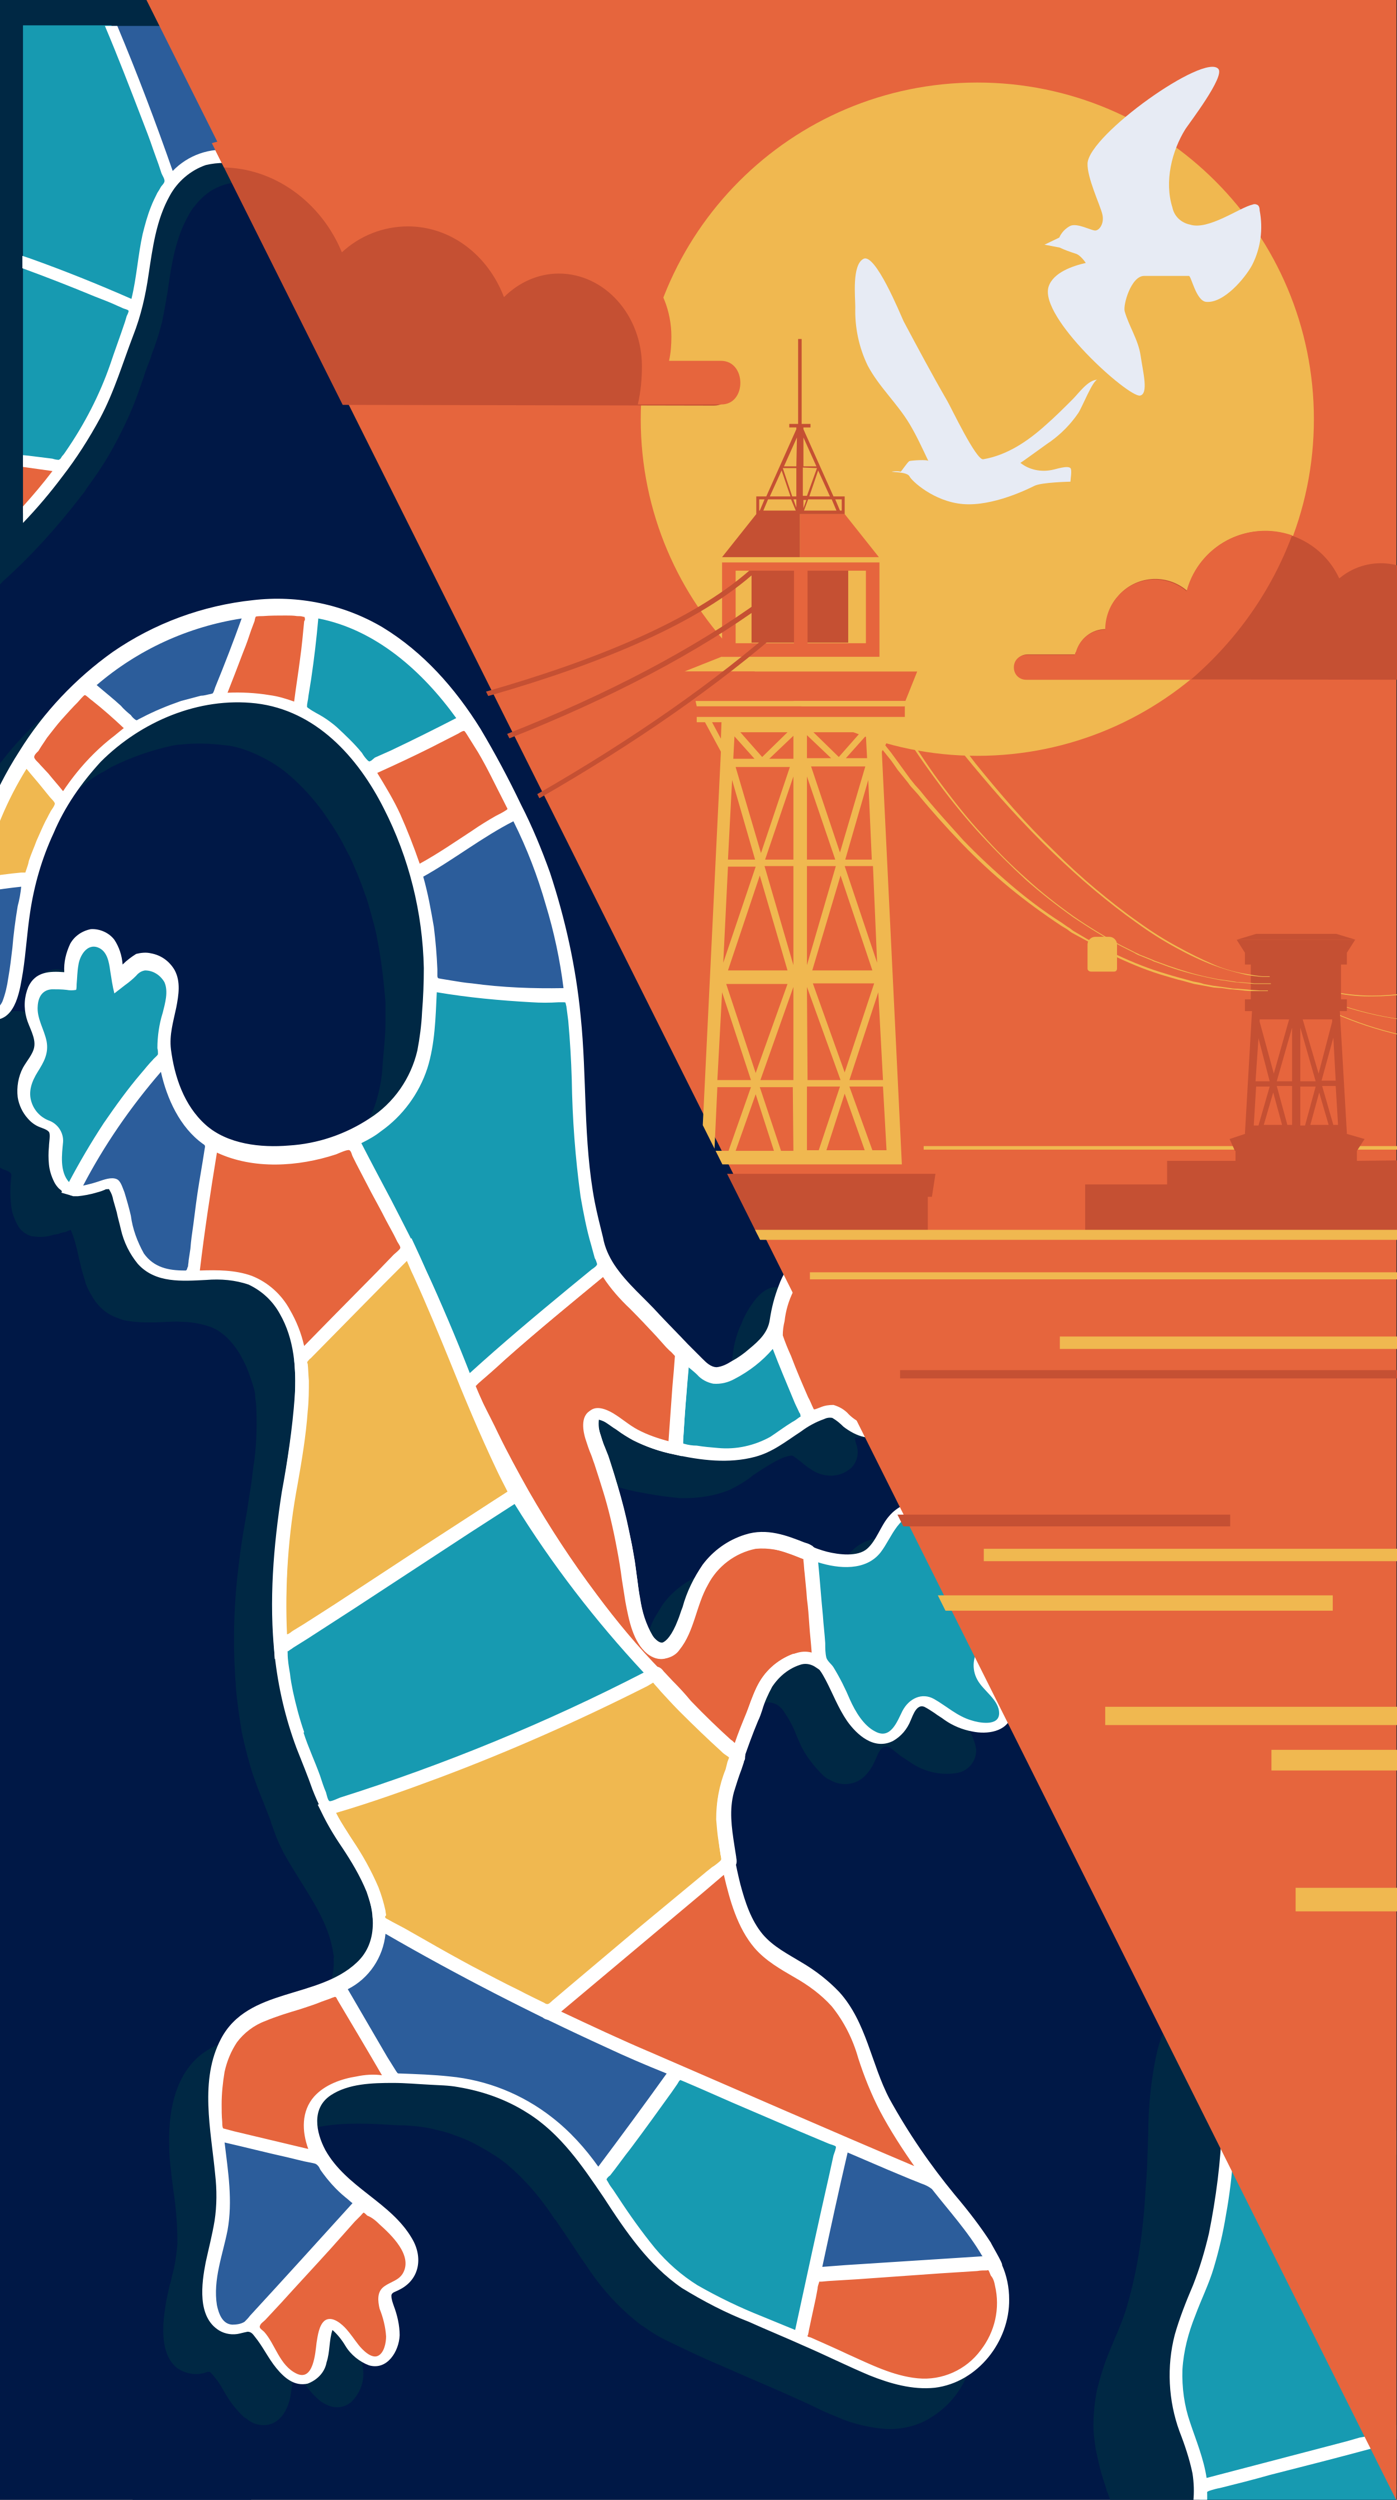 <?xml version="1.0" encoding="UTF-8"?> <!-- Generator: Adobe Illustrator 24.1.2, SVG Export Plug-In . SVG Version: 6.00 Build 0) --> <svg xmlns="http://www.w3.org/2000/svg" xmlns:xlink="http://www.w3.org/1999/xlink" id="Слой_1" x="0px" y="0px" viewBox="0 0 237 424" style="enable-background:new 0 0 237 424;" xml:space="preserve"><rect x="0" y="0" width="237" height="424" fill="#333333" stroke="none"/> <style type="text/css"> .st0{fill:#001846;} .st1{clip-path:url(#SVGID_2_);} .st2{fill:#002844;} .st3{fill:#179AB1;} .st4{fill:#E6653D;} .st5{fill:#FFFFFF;} .st6{fill:#2C5D9B;} .st7{fill:#F0B850;} .st8{clip-path:url(#SVGID_4_);} .st9{fill:#C55033;} .st10{fill:#E7EBF4;} .st11{fill:none;} </style> <g> <polygon class="st0" points="22.5,0 22.5,424 236.9,424 24.8,0 "></polygon> <rect class="st0" width="42.6" height="424"></rect> <g> <defs> <rect id="SVGID_1_" width="236.9" height="424"></rect> </defs> <clipPath id="SVGID_2_"> <use xlink:href="#SVGID_1_" style="overflow:visible;"></use> </clipPath> <g class="st1"> <path class="st2" d="M120.2,303.8c0.7-1.9,1.4-3.7,2.2-5.7c0.5-1.3,1-2.6,1.6-4c0.7-2,2.2-3.6,4.1-4.6c0.4-0.2,0.7-0.4,1.1-0.5 c0.8-0.4,1.7-0.3,2.5,0.1l0.2,0.1c0.3,0.2,0.5,0.4,0.8,0.7c1,1.4,1.8,2.8,2.4,4.4l0.6,1.4c0.5,1.1,1.1,2.1,1.8,3 c0.6,0.8,1.3,1.6,2,2.3c0.4,0.4,0.8,0.7,1.3,0.9c2.1,1.3,4.9,0.8,6.4-1.2c0.6-0.7,1-1.5,1.4-2.4c0.4-1,0.8-1.8,1.4-2 c0.6-0.2,1,0.1,2,0.9l0.5,0.4l0.1,0.1c0.7,0.5,1.4,0.9,2.1,1.4c2.3,1.5,5.1,2.1,7.8,1.6l0,0c1.9-0.4,3.2-2.1,3.1-4 c-0.3-1.9-1.2-3.6-2.6-4.8c-0.7-0.7-1.3-1.5-1.7-2.4c-0.3-1,0-1.5,0.7-2.5l0,0c0.4-0.6,0.9-1.2,1.5-1.8l0.5-0.5l0.3-0.5 c0.7-1,3-3.9,1.5-7.2c-0.2-0.5-0.5-1-0.8-1.5l-0.1-0.1c-1.1-1.6-2.7-2.8-4.5-3.3c-0.5-0.1-1-0.2-1.5-0.3 c-0.9-0.1-1.4-0.2-1.9-0.7c-0.4-0.6-0.7-1.3-0.7-2.1c0-0.3,0-0.5-0.1-0.8c-0.1-2.1-0.2-4.5-2.8-6.2l0,0c-2.6-1.7-6-1.4-8.4,0.6 c-1.1,1-2,2.2-2.7,3.6l-0.1,0.2c-0.4,0.7-0.8,1.4-1.3,2.1c-0.3,0.4-0.8,0.8-1.3,1c-0.4,0.1-0.8,0.2-1.3,0.3 c-1.5,0.2-3,0.1-4.4-0.3c-0.6-0.2-1.2-0.4-1.9-0.6l-1.3-0.5l-0.1-0.1L130,268l0,0c-2.7-1-5.2-2-8.1-1.7l0,0 c-3.3,0.3-7.4,2.9-9.5,5.9c-0.5,0.8-0.9,1.5-1.4,2.3c-0.7,1.4-1.2,2.9-1.7,4.4l0,0c-0.3,0.8-0.6,1.7-0.9,2.6 c-0.4,1.2-1,2.2-1.8,3.1l0,0c-0.3,0.2-0.6,0.3-0.9,0.2l-0.2-0.1c-0.3-0.2-0.6-0.6-0.9-0.9c-1.5-2.3-2.2-6-2.5-8.8l0,0 c-0.1-0.7-0.2-1-0.3-1.7v-0.2c-0.2-1.2-0.3-2.3-0.5-3.3c-0.1-0.5-0.2-0.8-0.3-1.4c-0.5-2.5-1-4.6-1.5-6.7s-1-3.9-1.7-5.9 c-0.5-1.6-0.9-2.8-1.4-4c-0.1-0.2-0.1-0.4-0.2-0.6c-0.3-0.7-0.5-1.4-0.7-2.1c-0.2-0.6-0.3-1.3-0.3-1.9c0.6,0.2,1.2,0.5,1.7,0.9 l1.2,0.8l0.2,0.2c0.3,0.2,0.4,0.3,0.6,0.4l0,0c2.1,1.4,4.5,2.4,6.9,3c0.6,0.2,1.3,0.3,2.1,0.5c2.1,0.4,4.3,0.8,6.5,1l0.8,0.1 c2.9,0.1,5.9-0.3,8.6-1.4c1.4-0.7,2.8-1.5,4-2.5c1.2-0.8,2.4-1.6,3.7-2.3l0.4-0.2l0,0c0.7-0.4,1.5-0.7,2.3-0.8h0.2l0.2,0.1 c0.3,0.2,0.7,0.5,1.1,0.8c0.4,0.3,1,0.9,1.7,1.3c1.1,0.8,2.3,1.2,3.6,1.2c1.3,0,2.5-0.5,3.5-1.4c1-1.1,1.3-2.7,0.7-4.1 c-0.1-0.3-0.1-0.6-0.2-0.9V244v-0.1c0.6-0.1,1.1-0.1,1.7,0c1.6,0.1,3.5,0.3,5-0.7c0.8-0.5,1.3-1.4,1.3-2.3c0-1.3-0.6-2.6-1.7-3.4 c-0.1,0-0.4-0.3-0.5-0.4c-0.5-0.4-1.1-0.7-1.7-1c-0.3-0.2-0.5-0.3-0.8-0.4c0.3-0.3,0.6-0.5,1-0.8c0.6-0.4,1.2-0.9,1.7-1.5 c1.3-1.8,0.3-4.2-1.4-5.6c-0.6-0.5-1.2-0.8-1.9-0.9H148c-1.4-0.2-2.8,0.1-4,0.9l0,0l0,0c0.1-0.3,0.1-0.5,0.2-0.8 c0.4-1.2,0.3-2.5-0.2-3.7c-0.3-0.7-0.7-1.2-1.2-1.7c-1.3-1.1-3.1-1.2-4.5-0.4h-0.1c-1,0.6-1.9,1.5-2.6,2.4v0.1l-0.5,0.6 c0-0.1,0-0.3,0-0.5l0,0c0.1-1.3,0.3-3.2-1-4.5l-0.1-0.1c-0.9-0.7-2-1-3.1-0.8c-1.4,0.4-2.7,1.6-4.1,4c-0.5,0.9-0.9,1.7-1,2.1 c-0.3,0.6-0.5,1.1-0.7,1.7c-0.4,1.2-0.7,2.5-0.8,3.8l-0.1,0.5c-0.1,0.5-0.2,1-0.3,1.4l0,0c-0.5,1-1.1,1.8-2,2.5 c-0.3,0.3-0.6,0.6-0.9,0.8c-0.3,0.3-0.8,0.7-1.3,1c-1.1,0.9-2.3,1.6-3.5,2.1c-1,0.4-1.5,0.2-2.5-0.7c-0.7-0.7-1-1-1.8-1.7 l-1.3-1.3v-0.1c-0.3-0.3-0.7-0.7-1-1c-1-1-2-2.1-3-3.1l-0.1-0.1c-0.5-0.5-0.7-0.8-1.2-1.3c-0.8-0.9-1.6-1.7-2.4-2.4l-0.4-0.4 c-0.5-0.5-0.9-0.9-1.3-1.3l-0.3-0.3c-0.8-0.9-1.6-1.8-2.3-2.8l-0.5-0.7l-0.3-0.4l-0.3-0.4c-0.7-1.3-1.2-2.7-1.5-4.2l-0.2-0.7 c-0.3-1.2-0.6-2.2-0.8-3.1c-1.5-7.2-1.8-14.1-2-20.8c-0.1-4.7-0.3-9.4-0.9-14.2c-0.1-0.6-0.2-1.4-0.3-2.3l-0.1-0.4 c0-0.2-0.1-0.5-0.1-0.7v-0.4c-0.5-3-1-5.8-1.6-8.4c-1-4.5-2.3-8.9-4-13.2c-0.9-2.3-1.9-4.6-3.1-7l0,0l-0.8-1.2l-1.4-2.8 c-0.5-1-1-2-1.5-3l0,0c-0.3-0.6-0.5-1-0.8-1.6c-0.4-0.8-0.7-1.4-1-1.9c-1-1.7-2-3.4-3.1-5.1l0,0l-0.8-1.2l0,0L73,127l0,0 c-0.9-1.3-1.8-2.5-2.7-3.6c-1.4-1.8-3-3.5-4.6-5.1c-3-2.7-6.3-5-9.9-6.8c-1.8-0.9-3.6-1.6-5.5-2.1c-1.1-0.3-2.3-0.6-3.5-0.7 c-2.2-0.3-4.3-0.5-6.5-0.4c-1.4,0-2.8,0.1-4.2,0.3c-0.9,0.1-1.8,0.2-2.8,0.4l-0.5,0.1c-0.7,0.1-1.4,0.3-2.1,0.4 c-0.9,0.2-1.8,0.4-2.8,0.7c-4.3,1.3-8.4,3-12.3,5.2l0,0l-1,0.6c-2.6,1.6-5,3.5-7.3,5.6c-0.4,0.4-0.7,0.7-1,0.9 c-1.7,1.6-3.3,3.3-4.8,5.1c-1.2,1.5-2.5,3.1-3.7,4.9l0,0l-0.9,1.5l-0.5,0.8l0,0c-0.8,1.3-1.5,2.5-2.2,3.9 c-1.8,3.4-3.3,6.9-4.5,10.5c-0.4,1.3-0.8,2.6-1,4c-0.3,1-0.5,2.1-0.6,3.1c-0.3,1.8-0.5,3.7-0.6,5.5c-0.1,2.2-0.2,4.4-0.1,6.5 c0,1,0.1,2,0.2,2.8c0.3,3.3,0.9,5.5,1.9,7l0.2,0.2l0,0c0.7,0.9,1.8,1.4,2.9,1.4c0.3,0,0.7-0.1,1-0.1c0.3-0.1,0.5-0.2,0.8-0.3 c2-1.1,2.6-3.9,2.8-4.9l0.1-0.7c0.4-2.1,0.7-4.3,0.9-6.4l0.3-2.8c0.2-1.6,0.4-3,0.6-4.3c0.2-1.3,0.5-2.7,0.8-4 c0-0.2,0.1-0.4,0.2-0.6c0.1-0.4,0.2-0.7,0.3-1c1.2-3.8,2.8-7.5,4.8-11l0.3-0.4l0.1-0.2c0.7-1.2,1.4-2.2,2.1-3.1 c0.4-0.6,0.9-1.2,1.4-1.8c1-1.2,2.1-2.3,3.2-3.3c0.7-0.7,1.5-1.3,2.2-1.9c0.7-0.6,1.8-1.3,2.8-1.9h0.1c0.5-0.3,1-0.6,1.5-0.9 c3.2-1.6,6.6-2.8,10.2-3.6c0.5-0.1,1-0.2,1.5-0.2l0,0c2.5-0.3,5-0.2,7.5,0.1l0.9,0.1c1.7,0.3,3.3,0.9,4.8,1.6 c1.9,0.9,3.7,2,5.3,3.4c2.1,1.8,4,3.9,5.7,6.2l0,0c1.3,1.9,2.6,3.8,3.6,5.8c0.3,0.6,0.6,1.2,1,1.9c0.9,2,1.8,4.1,2.5,6.2 c0.4,1,0.7,2.1,1,3.2l0,0c0.5,1.8,0.9,3.2,1.1,4.5c0.7,3.5,1.1,7.1,1.4,10.7v0.5c0,0.8,0,1.7,0,2.7c0,2.5-0.3,5-0.5,7.4v0.1 c-0.1,2.4-0.6,4.8-1.4,7.1c-0.7,1.7-1.6,3.3-2.8,4.7c-0.5,0.6-1.1,1.2-1.7,1.8c-0.7,0.7-1.4,1.3-2.2,1.8c-1.2,0.9-2.6,1.7-4,2.3 c-1,0.5-2.1,0.9-3.1,1.3c-0.5,0.2-1,0.3-1.5,0.5c-1.5,0.4-3,0.7-4.5,0.8c-1,0.1-2,0.2-3,0.2c-2.1,0-4.2-0.2-6.3-0.7 c-1.4-0.4-2.8-0.9-4.1-1.7c-0.2-0.1-0.4-0.3-0.6-0.4c-0.4-0.3-0.8-0.6-1.1-0.9c-0.8-0.7-1.5-1.6-2.1-2.5c-0.2-0.4-0.5-0.7-0.6-1 c-0.4-0.8-0.8-1.6-1.2-2.4c-0.6-1.4-1-2.8-1.4-4.2c-0.1-0.6-0.3-1.3-0.4-2c-0.1-0.5-0.1-0.9-0.2-1.3c0-1.5,0.2-3.1,0.6-4.6 c0.1-0.6,0.3-1.2,0.4-1.8c0.4-1.9,0.8-4.2-0.3-6.3l0,0c-0.1-0.1-0.3-0.5-0.4-0.6l0,0c-1.5-2-4.5-2.9-6.5-2 c-0.7,0.4-1.3,0.9-1.8,1.4l-0.1,0.1c-0.2-1.6-0.5-3.2-1.6-4.2c-0.6-0.8-1.5-1.4-2.5-1.6c-2-0.4-4,0.6-5,2.4 c-0.8,1.4-1.2,3-1.2,4.7l0,0l0,0c-2-0.2-5.1-0.5-6.3,3.3c-0.8,2.6,0,4.8,0.6,6.5c0.4,0.8,0.6,1.6,0.7,2.5c0,0.3,0,0.5-0.1,0.8 c-0.2,0.5-0.5,1-0.8,1.4l-0.1,0.2c-1.4,1.8-2,4.1-1.9,6.4c0.1,0.8,0.3,1.5,0.6,2.2c0.2,0.4,0.5,0.8,0.8,1.2l0.4,0.5 c0.7,0.8,1.6,1.4,2.5,1.8l0.3,0.1c0.9,0.4,1,0.5,0.9,1.2c-0.2,1.8-0.2,3.7,0.1,5.5c0.2,1,0.6,1.9,1.1,2.8 c0.5,0.8,1.3,1.4,2.3,1.7l0,0h0.2c1.2,0.2,2.5,0.1,3.6-0.3h0.1l0.6-0.1c0.2-0.1,0.5-0.2,1-0.3H11l0.5-0.2l0.5-0.2 c0.6,1.4,1,2.9,1.3,4.4l0.1,0.5c0.2,0.6,0.3,1.3,0.5,2c0.2,0.7,0.4,1.3,0.6,2v0.1c0.3,0.8,0.7,1.6,1.2,2.4c1,1.7,2.5,3,4.4,3.6 c0.4,0.2,0.8,0.3,1.3,0.4c1.2,0.2,2.3,0.3,3.5,0.3c0.5,0,0.9,0,1.4,0l2.3-0.1c0.6,0,1.3-0.1,2,0c1.8,0,3.5,0.3,5.2,0.9 c0.5,0.2,1.1,0.5,1.5,0.8c0.3,0.2,0.5,0.4,0.8,0.6l0,0c1,0.9,1.9,2,2.6,3.2c0.3,0.5,0.6,1.1,0.9,1.7c0.6,1.3,1.1,2.8,1.5,4.2 c0.1,0.4,0.2,0.8,0.2,1.4c0.1,0.7,0.2,1.5,0.2,2.2c0.1,3.2,0,6.4-0.5,9.5c-0.2,1.4-0.3,2.6-0.5,3.8c-0.3,1.7-0.5,3.4-0.8,5 c-0.5,2.7-0.9,5.3-1.2,7.9c-0.8,6.3-1,12.7-0.6,19c0,0.5,0.1,0.9,0.1,1.3v0.3c0.2,2.6,0.6,5.2,1,7.7c0.5,2.4,1.1,4.7,1.8,7 c0.6,1.7,1.2,3.4,1.9,5c0.4,1,0.8,2.1,1.2,3.1l0.1,0.4c0.6,1.6,1,2.9,1.7,4.2c0.2,0.4,0.3,0.7,0.5,1c0.7,1.3,1.5,2.6,2.2,3.7 l0.3,0.5c2.6,4.1,4.9,7.8,5.7,11.9c0.1,0.4,0.1,0.8,0.2,1.1s0,0.4,0,0.6c0.1,1.3-0.1,2.6-0.4,3.8c-0.4,1.3-1.1,2.5-2.1,3.4 c-1.1,1-2.3,1.8-3.6,2.5c-0.7,0.3-1.3,0.6-2.1,0.9c-1.8,0.7-3.7,1.3-5.5,1.9l-0.5,0.1c-2,0.6-3.9,1.3-5.8,2.2 c-0.7,0.3-1.4,0.7-2.1,1.2c-4,2.9-6,8.3-5.8,15.7c0,1.2,0.1,2.6,0.3,4.2c0.1,1.2,0.3,2.4,0.4,3.4l0.1,0.6 c0.4,2.8,0.6,5.6,0.6,8.4c-0.1,1.4-0.3,2.9-0.6,4.3c-0.2,0.8-0.4,1.6-0.6,2.5l-0.1,0.2c-0.2,0.9-0.4,1.9-0.6,2.8 c-0.1,0.6-0.2,1.3-0.3,2c-0.6,4.6,0.1,7.8,2.2,9.4c1.5,1,3.4,1.3,5.1,0.6l0,0c0.1,0,0.2,0,0.2,0c0.1,0,0.2,0,0.3,0.1 c0.6,0.6,1.1,1.3,1.6,2l0.7,1.2c0.9,1.6,2,3.1,3.4,4.4l0.2,0.1l0.3,0.2c1.1,1,2.8,1.3,4.2,0.8c1-0.4,2.3-1.4,3-3.9 c0.2-0.7,0.3-1.5,0.4-2.3V405c0.1-0.9,0.3-1.8,0.5-2.7c0.4,0.3,0.7,0.7,1,1.1l0.6,0.8c0.8,1.2,1.7,2.2,2.8,3.1l0,0 c2.4,1.7,4.2,0.9,5.1,0.2c1.7-1.6,2.5-3.9,2-6.2c-0.1-0.9-0.4-1.9-0.7-2.8l0,0c-0.3-0.8-0.5-1.7-0.6-2.6c0.3-0.2,0.5-0.3,0.8-0.4 h0.1c0.9-0.4,1.8-1,2.5-1.7v-0.1c0.2-0.3,0.4-0.6,0.6-0.9c0.9-1.9,0.9-4.1-0.2-5.9c-1.1-2-2.6-3.8-4.3-5.2 c-0.3-0.3-0.7-0.6-1-0.9c-0.8-0.6-1.5-1.2-2.1-1.6l-0.5-0.4l-0.2-0.2c-0.5-0.4-1.1-0.8-1.7-1.3l-0.3-0.3c-0.7-0.6-1.4-1.3-2.1-2 c-0.4-0.6-0.9-1.2-1.2-1.8c-0.4-0.5-0.7-1.1-1-1.7c-0.3-0.6-0.6-1.2-0.9-1.8c-0.5-1.2-0.7-2.5-0.6-3.9c0.1-0.7,0.3-1.3,0.6-1.9 c1-1.6,3.1-2.8,6.3-3.3c1.9-0.3,3.9-0.4,5.8-0.4c1.9,0,3.7,0.1,5.4,0.2c1.2,0.1,1.9,0.1,2.5,0.1c1.8,0.1,3.7,0.3,5.5,0.8 c1,0.2,2,0.5,3,0.9c1.5,0.5,3,1.2,4.4,2c0.9,0.5,1.7,1,2.5,1.5c0.6,0.4,1.3,0.9,1.8,1.3c0.8,0.7,1.6,1.4,2.4,2.2 c2.2,2.2,4.1,4.6,5.8,7.2l0.2,0.2c0.7,1,1.4,2.1,2.1,3.1l0.6,0.9c0.9,1.4,2,3,3.1,4.6c2.4,3.5,5.3,6.6,8.7,9.2l0.5,0.3 c1.1,0.8,2.2,1.5,3.4,2.1c3.1,1.5,6.2,3,9.3,4.3l4.8,2.1l2.1,0.9l3.9,1.7c2.2,1,4.1,1.8,5.9,2.7c1.4,0.7,2.7,1.2,3.9,1.7 c2.1,0.9,4.4,1.4,6.6,1.7c0.5,0,1,0.1,1.5,0.1h0.4c1.5,0,3.1-0.3,4.5-0.8c0.8-0.3,1.7-0.7,2.4-1.2c5.7-3.5,8.4-10.3,6.8-16.8 c-0.3-1.4-0.8-2.7-1.5-4c-0.1-0.2-0.2-0.4-0.3-0.7c-1.7-3-3.7-5.8-6-8.4c-1.1-1.4-1.7-2.1-2.9-3.6l-0.8-1 c-1.2-1.6-2.5-3.3-3.7-5.1c-2.3-3.3-4.3-6.8-6-10.5c-0.4-0.8-0.7-1.7-1-2.7l-0.5-1.6c-0.1-0.5-0.3-0.9-0.5-1.4 c-0.6-1.9-1.4-3.8-2.3-5.6c-0.8-1.5-1.7-2.8-2.8-4c-0.7-0.8-1.6-1.6-2.4-2.3c-0.9-0.8-1.9-1.5-2.9-2.1l-1.8-1h-0.1 c-1.3-0.7-2.6-1.5-3.7-2.3c-0.3-0.3-0.6-0.5-0.9-0.8c-0.1-0.1-0.3-0.3-0.5-0.5s-0.3-0.3-0.5-0.5c-1-1.3-1.8-2.7-2.4-4.2 c-0.2-0.4-0.3-0.8-0.5-1.2c-1.2-3.3-2-6.7-2.4-10.2c-0.1-1-0.3-1.9-0.3-2.7c-0.1-0.6-0.1-1.4-0.2-2.1c0-2.6,0.5-5.1,1.5-7.5 l0.9-2.7l-1.2-0.4l1.2,0.4L120.2,303.8z"></path> <path class="st3" d="M129.2,229.2c-1.1,1-2.3,1.9-3.5,2.7c-1,0.8-2.2,1.3-3.4,1.6c-1.2,0.2-2.3-0.3-3.1-1.2c-1-1-2.1-2.1-3.1-3.1 c-0.4,3.8-0.7,7.6-0.9,11.4l-0.2,2.8c0,0.5-0.1,0.9-0.1,1.4c0,0.1-0.1,0.7,0,0.8c0.1,0.1,0.8,0.2,0.9,0.2 c1.7,0.3,3.4,0.6,5.2,0.7c3.5,0.4,7-0.2,10.1-1.7c1.5-0.8,2.8-1.9,4.2-2.8c0.4-0.2,0.7-0.5,1-0.7c0.3-0.2,0.9-0.4,1.1-0.6 c0.2-0.3-0.8-2.1-1-2.6c-1.8-3.9-3.4-7.9-4.9-12c-0.5,1.2-1.3,2.2-2.3,3"></path> <path class="st4" d="M157.2,232.3c-0.8-0.6-1.6-1.1-2.4-1.4c-0.6-0.3-1.3-0.8-1-1.6c0.7-1.7,3.8-2,3.3-4.3 c-0.5-2-2.4-3.3-4.4-2.9c-0.8,0.3-1.6,0.6-2.4,1c-0.3,0.1-1.3,0.6-1.7,0.4c0.3-1.7,1.2-3.5,0.9-5.2c-0.2-1.6-1.5-2.7-3.1-2.5 c0,0,0,0,0,0c-2,0.3-2.8,2.3-4.1,3.5c-0.4,0.4-0.8,0.6-1.3,0.4c-0.9-0.4-0.7-1.5-0.6-2.2c0.2-1.6,0.2-3.9-2-4.1 c-1.5-0.1-2.7,1.5-3.4,2.6c-1,1.6-1.8,3.4-2.4,5.2c-0.2,0.8-0.4,1.6-0.5,2.4c0,0.3-0.1,0.7-0.2,1c-0.1,0.6-0.4,1.2-0.2,1.8 c1.8,4.7,3.7,9.4,5.8,14c1-0.6,2-1,3.1-1.2c0.9-0.1,1.4,0.3,2.1,0.9c1.6,1.3,3.6,3.1,5.9,2.4c0.7-0.2,1.3-0.6,1.8-1.1 c0.7-0.9,0.3-2.1,0.1-3.1c-0.2-1,0-2,1.1-2.2c1.2,0,2.4,0,3.6,0.1c1,0,2.5-0.2,3.1-1.3C158.8,234.2,158,233,157.2,232.3"></path> <path class="st4" d="M136,262.9c-3-1.1-6.1-2.3-9.3-1.3c-2.6,0.8-4.9,2.5-6.6,4.7c-2,2.7-2.8,6.1-4,9.2c-0.8,2-2.7,6.1-5.4,3.9 c-2.2-1.8-2.8-5.5-3.3-8.1c-0.5-2.9-0.8-5.9-1.4-8.8c-0.7-3.4-1.4-6.8-2.4-10.1c-0.5-1.6-1-3.2-1.5-4.8c-0.5-1.4-1-2.8-1.5-4.2 c-0.2-0.9-0.8-3,0.3-3.5c1.3-0.6,3.4,1.2,4.3,1.9c2.8,2,6,3.3,9.4,3.9c0.2-3.2,0.4-6.5,0.7-9.7c0.1-1.6,0.3-3.3,0.4-4.9 c0-0.3,0-0.6,0.1-0.9c0.1-0.3,0-0.4,0.1-0.6c0.1-0.2,0-0.4-0.1-0.5c0,0,0,0,0,0c-0.5-0.6-1.1-1.2-1.7-1.7c-2.1-2.2-4-4.4-6.2-6.4 c-2-1.9-3.7-4-5.2-6.3c-5.9,4.9-11.9,9.7-17.6,14.8c-1.5,1.3-3,2.6-4.5,4l-1,1c-0.3,0.3-0.3,0.2-0.2,0.6c0.1,0.2,0.1,0.4,0.3,0.6 c0.4,0.9,0.8,1.8,1.2,2.7c1.5,3.2,3.1,6.5,4.8,9.6c6.1,11.8,13.6,22.7,22.4,32.7c5.3,6.1,11,11.9,17.1,17.2 c0.7-2.1,1.5-4.2,2.4-6.2c0.7-2,1.5-4,2.5-5.9c1.6-2.7,5.9-6,9.1-3.7c-0.3-3.7-0.6-7.3-0.9-11l-0.4-4.4c-0.1-0.7-0.1-1.4-0.2-2.1 c0-0.2,0-0.5-0.1-0.7c-0.1-0.3,0-0.2-0.3-0.4C136.9,263.2,136.4,263,136,262.9"></path> <path class="st5" d="M125.7,299.8l-1.3-1c-6.1-5.4-11.9-11.1-17.2-17.3c-8.8-10-16.4-21.1-22.6-32.9c-1.7-3.1-3.3-6.4-4.8-9.7 c-0.4-0.9-0.8-1.8-1.3-2.7V236c-0.1-0.2-0.2-0.5-0.3-0.8v-0.1c-0.1-0.5,0.1-1.1,0.5-1.4l0.1-0.1l1-1c1.4-1.3,2.9-2.6,4.5-4 c5.9-5.2,12.2-10.3,17.7-14.8l1-0.8l0.7,1c1.4,2.2,3.1,4.2,5,6c1.6,1.5,3.1,3.1,4.5,4.6c0.6,0.6,1.2,1.2,1.7,1.8 c0.1,0.2,0.3,0.3,0.5,0.5c0.4,0.4,0.8,0.8,1.1,1.2c0.5,0.4,0.7,1,0.5,1.6l-0.1,1.4c-0.1,1.7-0.3,3.3-0.4,4.9 c-0.3,3.3-0.5,6.5-0.7,9.7l-0.1,1.3l-1.3-0.3c-3.5-0.7-6.9-2.1-9.8-4.2l-0.5-0.3c-1.4-1-2.3-1.6-2.7-1.5 c-0.1,0.2-0.1,0.6,0.3,2.1c0.3,0.9,0.5,1.8,0.9,2.6c0.2,0.5,0.4,1,0.6,1.5c0.5,1.5,1,3.1,1.5,4.9c0.9,3,1.7,6.4,2.5,10.2 c0.3,1.7,0.6,3.5,0.8,5.1c0.2,1.2,0.3,2.5,0.5,3.7c0.4,2.2,1,5.8,2.9,7.4c0.6,0.5,0.9,0.4,1,0.4c0.6-0.2,1.6-1.2,2.6-3.8 c0.3-0.7,0.5-1.5,0.8-2.2c0.7-2.6,1.9-5,3.4-7.2c1.8-2.4,4.3-4.2,7.2-5.1c3.7-1.2,7.2,0.2,10,1.3l0.3,0.1 c0.4,0.1,0.8,0.3,1.1,0.5c0,0,0.1,0,0.1,0.1c0.3,0.2,0.6,0.5,0.7,0.9c0,0,0,0.1,0,0.1c0.1,0.2,0.1,0.5,0.1,0.7c0,0.1,0,0.1,0,0.2 c0.1,0.7,0.1,1.4,0.2,2.1c0.1,1,0.2,2.1,0.3,3.1l0.1,1.3c0.1,1.5,0.3,2.9,0.4,4.4c0.2,2.2,0.4,4.4,0.6,6.6l0.2,2.5l-2.1-1.4 c-0.7-0.5-1.6-0.7-2.4-0.5c-2.1,0.6-3.8,2-5,3.8c-0.7,1.3-1.3,2.6-1.7,4c-0.2,0.6-0.4,1.2-0.7,1.8c-1,2.4-1.7,4.4-2.3,6.1 L125.7,299.8z M80.7,235.1L80.7,235.1c0.4,1,0.8,1.9,1.2,2.8c1.5,3.3,3.1,6.5,4.8,9.6c6.1,11.7,13.6,22.6,22.2,32.5 c4.9,5.7,10.1,11,15.7,16c0.5-1.4,1-2.9,1.8-4.7c0.2-0.5,0.4-1.1,0.6-1.7c0.5-1.5,1.1-3,1.9-4.4c1.4-2.4,3.8-4.2,6.5-4.9 c0.8-0.2,1.5-0.2,2.3,0c-0.1-1.6-0.3-3.1-0.4-4.7c-0.1-1.5-0.2-2.9-0.4-4.4l-0.1-1.3c-0.1-1-0.2-2.1-0.3-3.1 c-0.1-0.7-0.1-1.4-0.2-2.1c0-0.1,0-0.2,0-0.3l0,0c-0.1-0.1-0.3-0.1-0.4-0.1l-0.5-0.2c-3.1-1.2-5.8-2.1-8.5-1.2 c-2.4,0.8-4.5,2.3-6,4.3c-1.3,2-2.4,4.3-3,6.6c-0.3,0.8-0.5,1.5-0.8,2.3c-1.1,3-2.5,4.8-4.2,5.2c-1.1,0.3-2.2-0.1-3.1-0.8 c-2.4-2-3.1-5.6-3.7-8.8c-0.2-1.3-0.4-2.5-0.6-3.8c-0.2-1.6-0.5-3.4-0.8-5c-0.7-3.8-1.5-7.1-2.4-10c-0.5-1.6-1-3.2-1.5-4.7 c-0.2-0.5-0.3-0.9-0.5-1.4c-0.4-0.9-0.7-1.9-1-2.8c-0.3-1-1-3.9,1-4.8c1.8-0.8,3.7,0.7,5,1.7c0.2,0.1,0.3,0.2,0.4,0.3 c2.3,1.6,4.9,2.8,7.7,3.4c0.2-2.8,0.4-5.6,0.6-8.4c0.1-1.6,0.3-3.3,0.4-4.9l0.1-1.3c-0.3-0.3-0.6-0.7-0.9-0.9 c-0.2-0.2-0.4-0.4-0.6-0.6l-1.7-1.9c-1.4-1.5-2.9-3.1-4.4-4.6c-1.7-1.6-3.3-3.4-4.6-5.4c-5.2,4.3-11.1,9.1-16.6,14 c-1.5,1.4-3,2.7-4.5,4L80.7,235.1"></path> <path class="st3" d="M167.3,279.9c1.2-1.4,2.3-2.9,3.3-4.4c0.9-1.6,0.8-3.7-0.2-5.2c-0.9-1.5-2.2-2.6-3.9-3.1 c-1.7-0.5-3.5-0.2-4.5-1.9c-0.9-1.5-0.6-3.4-0.9-5c-0.2-1.8-1.4-3.3-3.1-3.9c-1.7-0.7-3.7-0.5-5.2,0.6c-1.7,1.1-2.6,3-3.6,4.7 c-0.5,0.9-1.2,1.8-2,2.4c-0.9,0.5-1.8,0.8-2.8,0.9c-2.4,0.2-4.8-0.3-7-1.3c0.3,4,0.6,8,1,12c0.1,1.9,0.3,3.9,0.4,5.8 c0,0.2,0,0.3,0,0.5c0.1,0.2,0.4,0.4,0.6,0.6c0.5,0.5,0.9,1.1,1.3,1.7c0.8,1.4,1.5,2.9,2.2,4.4c1.1,2.4,2.9,5.6,5.6,6.5 c1.3,0.4,2.7,0,3.6-1c0.8-1,1.4-2.1,1.9-3.3c0.5-1,1.3-2.1,2.6-2c1.3,0.1,2.7,1.4,3.8,2.1c2.3,1.5,5.4,3.1,8.1,2.2 c1.3-0.3,2.2-1.6,2-2.9c-0.2-1.3-0.9-2.5-1.8-3.4c-0.9-0.9-1.7-1.9-2.3-3C166,282.4,166.3,280.9,167.3,279.9"></path> <path class="st4" d="M55.3,337.9c-3.4,1.3-6.9,2.2-10.2,3.5c-2.8,1-5.2,3-6.6,5.6c-1.3,2.7-1.9,5.6-1.9,8.6c0,1.7,0,3.4,0.2,5 c0,0.3,0,0.5,0.1,0.8c0,0.5,0,0.3,0.4,0.6c0.4,0.1,0.8,0.2,1.2,0.3l3.1,0.7c4.3,1,8.7,2,13,3c-1.9-3.3-2.7-7.9,0.6-10.5 c3.1-2.5,7.9-2.7,11.8-2.6c-1.8-3-3.6-6-5.4-9l-2.6-4.4l-0.6-1.1c-0.2-0.3-0.4-1-0.7-1.2c-0.3-0.2-0.2-0.1-0.5,0.1l-0.5,0.2 C56.2,337.6,55.8,337.7,55.3,337.9"></path> <path class="st4" d="M65.2,376.4c-1-0.8-2-1.6-3-2.4c-0.1-0.1-0.6-0.5-0.7-0.5c-0.1,0-0.6,0.7-0.7,0.8c-0.5,0.5-0.9,1-1.4,1.5 l-5.8,6.4c-3.9,4.3-7.7,8.5-11.6,12.7c1.2-0.1,2,1,2.6,1.9s1.1,1.7,1.7,2.6c1,1.7,2.5,4,4.6,4.4c1.8,0.3,2.9-1.2,3.4-2.7 c0.3-1.1,0.5-2.3,0.6-3.4c0.1-1,0.3-2,0.7-2.9c1-1.7,3.9,2.9,4.5,3.6c1.3,1.6,3.6,3.5,5.5,1.5c1.6-1.7,1.4-4.4,0.7-6.5 c-0.4-1.4-1.8-4-0.1-5c1-0.6,2.2-0.9,3-1.9c0.7-1,1-2.2,0.8-3.5C69.5,380.5,67.2,378.1,65.2,376.4"></path> <path class="st6" d="M59.4,371.8c-1.6-1.3-3-2.8-4.2-4.5c-0.2-0.5-0.5-0.9-0.8-1.3c-0.5-0.2-1-0.3-1.5-0.4l-3.2-0.7 c-4.3-1-8.6-2-12.9-3c0.5,4.6,1.4,9.2,1,13.8c-0.4,4.4-2.2,8.5-2.3,13c-0.1,3.1,0.9,7.3,4.9,6.7c0.3-0.1,0.7-0.2,1-0.2 c0.5-0.1,0.9-0.4,1.2-0.8l2.6-2.8l5-5.4c3.8-4.2,7.6-8.4,11.4-12.6C60.9,372.9,60.2,372.4,59.4,371.8"></path> <path class="st6" d="M64.3,326.1c0.2,2.3-0.3,4.6-1.5,6.6c-1.4,1.9-3.2,3.4-5.3,4.3c2.1,3.5,4.1,7.1,6.2,10.6 c0.5,0.8,1,1.6,1.5,2.5l0.7,1.2c0.2,0.5,0.5,1,0.9,1.5c0.5,0.4,2,0.2,2.7,0.2c0.9,0,1.9,0.1,2.8,0.2c1.7,0.1,3.4,0.1,5.2,0.4 c1.9,0.3,3.9,0.7,5.7,1.3c3.6,1.1,6.9,2.9,9.9,5.2c3.3,2.8,6.1,6,8.5,9.6c4.6-6,9-12.1,13.4-18.3c-13.5-5.6-26.7-12-39.5-19 C71.7,330.3,68,328.2,64.3,326.1"></path> <path class="st3" d="M114.9,351.3c-2.7,3.8-5.4,7.5-8.1,11.3c-1.3,1.8-2.7,3.6-4.1,5.4l-0.9,1.2c-0.1,0.1-0.1,0.2-0.2,0.2 c-0.2,0.2-0.2,0.3,0,0.5c0.1,0.3,0.3,0.5,0.5,0.8c0.6,0.9,1.2,1.9,1.9,2.8c2.3,3.7,4.9,7.2,7.9,10.5c1.4,1.5,3,2.8,4.6,3.9 c1.9,1.2,3.8,2.2,5.8,3.1c4.4,2.1,8.9,4,13.4,5.9c1.7-7.9,3.4-15.8,5.2-23.7c0.5-2.1,0.9-4.2,1.4-6.2c0.2-1,0.4-1.9,0.7-2.9 l0.1-0.3c0.2-0.3,0.1-0.4-0.2-0.4c-0.2-0.1-0.4-0.2-0.6-0.3l-1.8-0.8c-4-1.7-8-3.4-12.1-5.2C123.8,355.2,119.3,353.3,114.9,351.3 "></path> <path class="st7" d="M123.3,313.4c-0.5-3.2-0.9-6.4-0.1-9.6c0.4-1.5,0.9-2.9,1.4-4.4l0.3-0.8c0.1-0.2,0.1-0.3,0.2-0.5 c0.1-0.5,0.1-0.2-0.1-0.5c-0.6-0.6-1.2-1.1-1.8-1.6c-2.4-2.1-4.7-4.4-6.9-6.7c-1.1-1.1-2.1-2.2-3.1-3.4c-0.5-0.5-1-1.1-1.5-1.6 c0,0-0.3-0.4-0.4-0.4c-0.2,0.1-0.4,0.2-0.6,0.3l-1.3,0.6c-11.4,5.8-23.2,11-35.1,15.5c-6.2,2.3-12.5,4.5-18.8,6.4 c2.3,4.7,5.8,8.8,7.7,13.7c0.5,1.2,0.9,2.5,1.1,3.8c0,0.5,0.1,1,0.2,1.6c0.2,0.5,1.2,0.9,1.7,1.2c2.5,1.5,5.1,2.9,7.6,4.3 c5,2.8,10,5.4,15.1,8l3.7,1.9c0.3,0.1,0.5,0.3,0.8,0.3c0.3-0.1,0.6-0.5,0.8-0.7l9.8-8.2l13-10.8l4.8-4l1.4-1.2 c0.1-0.1,0.6-0.4,0.6-0.5c0.1-0.2-0.1-0.4-0.1-0.6C123.5,314.7,123.4,314,123.3,313.4"></path> <path class="st5" d="M93.2,342.6c-0.4,0-0.7-0.1-1-0.3l-0.1-0.1l-3.8-1.9c-5-2.5-10.1-5.2-15.1-8c-2.5-1.4-5.1-2.8-7.6-4.3 l-0.4-0.2c-0.8-0.3-1.5-0.9-1.8-1.6c-0.1-0.4-0.2-0.8-0.2-1.2c0-0.2,0-0.3,0-0.5c-0.2-1.2-0.6-2.4-1-3.6 c-1.1-2.7-2.6-5.2-4.2-7.6c-1.3-1.9-2.5-3.9-3.5-6l-0.6-1.2l1.3-0.4c6.1-1.9,12.4-4,18.7-6.4c11.9-4.5,23.6-9.7,35-15.5l1.3-0.6 l0.1-0.1c0.3-0.2,0.7-0.4,1.2-0.4c0.5,0.1,0.8,0.4,1.1,0.8l1.5,1.6c1.2,1.2,2.2,2.3,3.1,3.4c2.4,2.5,4.7,4.7,6.8,6.6 c0.2,0.1,0.4,0.3,0.6,0.5c0.5,0.4,1,0.8,1.4,1.2c0.4,0.3,0.5,0.8,0.4,1.2c0,0,0,0.1,0,0.2c0,0.2-0.1,0.4-0.2,0.6c0,0,0,0.1,0,0.1 l-0.4,1.2c-0.5,1.3-0.9,2.6-1.3,3.9c-0.8,3-0.4,5.9,0.1,9.1l0,0c0.1,0.6,0.2,1.3,0.3,1.9v0.1c0.1,0.4,0.1,0.8,0,1.1 c-0.2,0.4-0.5,0.7-0.9,0.9l-0.1,0.1l-29,24.3l-0.1,0.1c-0.3,0.3-0.7,0.6-1.1,0.8C93.4,342.6,93.3,342.6,93.2,342.6 M65.4,325.4 c0.2,0.1,0.5,0.3,0.7,0.4c0.2,0.1,0.4,0.2,0.5,0.3c2.5,1.5,5.1,2.9,7.6,4.3c5,2.8,10.1,5.4,15.1,7.9l3.7,1.9l0,0l0,0 c0.1-0.1,0.2-0.2,0.3-0.3l29-24.3l0.1-0.1c-0.1-0.7-0.2-1.3-0.3-1.9l0,0c-0.4-3.2-0.9-6.6,0-10c0.4-1.4,0.8-2.8,1.3-4.1l0.4-1.2 v-0.1c-0.2-0.2-0.5-0.4-0.8-0.6c-0.3-0.2-0.5-0.4-0.7-0.6c-2.2-2-4.5-4.2-7-6.7c-1-1-2-2.1-3.2-3.4c-0.4-0.5-0.9-1-1.3-1.5 l-1,0.6c-11.5,5.8-23.2,11-35.2,15.5c-5.9,2.2-11.8,4.3-17.6,6c0.8,1.6,1.8,3.1,2.8,4.6c1.7,2.5,3.2,5.2,4.4,8 c0.5,1.3,0.9,2.6,1.2,4c0,0.3,0.1,0.5,0.1,0.8C65.3,325,65.3,325.2,65.4,325.4"></path> <path class="st4" d="M154.8,365c-2.3-3.3-4.3-6.8-6-10.5c-1.6-3.7-2.4-7.7-4.3-11.2c-1.8-3.4-4.5-6.2-7.8-8.1 c-3.2-2-6.7-3.6-8.8-6.9c-2.4-3.7-3.5-8.2-4.2-12.4l-10.4,8.7l-16.4,13.7l-3.8,3.1c8.3,4,16.8,7.7,25.2,11.4s17.1,7.3,25.7,11.1 c4.8,2.1,9.7,4.2,14.6,6.2C157.3,368.4,156,366.7,154.8,365"></path> <path class="st6" d="M168.1,383.1c-2.4-4.6-6.1-8.4-9.2-12.5c-0.5-0.5-1.1-0.9-1.8-1l-1.9-0.8l-4-1.7c-2.7-1.2-5.5-2.4-8.2-3.5 c-1.7,7.4-3.3,14.9-4.9,22.3l10.3-0.7l16.3-1.1l3.8-0.3L168.1,383.1"></path> <path class="st4" d="M168.5,383.7l-23.8,1.6l-5.2,0.4c-0.4,0-0.8,0-1.2,0.1c-0.3,0.1,0.1-0.4-0.2,0.3c-0.4,1.3-0.7,2.7-0.9,4 l-0.7,3.4l-0.4,1.9c-0.1,0.3-0.1,0.6-0.2,0.9c-0.1,0.6-0.2,0.6,0.4,0.9c2.3,1,4.7,2,7,3.1c4.3,2,8.7,4.3,13.5,4.3 c4.8,0,9.2-2.5,11.5-6.7C170.7,393.4,170.8,388.1,168.5,383.7"></path> <path class="st6" d="M96.8,167.6c-0.8-6.1-2.2-12.2-4.2-18c-1-3-2.2-5.9-3.5-8.8c-0.3-0.7-0.6-1.3-0.9-2c-0.1-0.2-0.4-1-0.6-1.1 s-0.8,0.4-1,0.5c-1.3,0.7-2.7,1.4-3.9,2.2c-2.5,1.5-4.9,3.1-7.3,4.8c-1.2,0.8-2.5,1.5-3.7,2.2c-0.3,0.1-0.7,0.3-1,0.5 c-0.2,0.2-0.2,0-0.2,0.3c0,0.2,0.1,0.4,0.2,0.6c0.2,0.8,0.4,1.5,0.6,2.3c0.7,3.1,1.2,6.2,1.5,9.3c0.1,1.5,0.3,3,0.3,4.6 c0,0.4,0,0.7,0,1c0,0.2,0,0.4,0,0.6c0.1,0.2,0,0.1,0.3,0.2c0.8,0.2,1.7,0.3,2.5,0.4c7,1.2,14.1,1.6,21.1,1.4L96.8,167.6"></path> <path class="st4" d="M52.9,103.7c-2.2-0.3-4.4-0.5-6.6-0.4c-1,0-2,0.1-3,0.2c-0.1,0-0.6,0-0.7,0.1c-0.1,0.3-0.2,0.6-0.3,0.9 l-0.6,1.6c-1.5,4.3-3.2,8.5-4.9,12.7c4.7-0.6,9.5,0,13.9,1.9C51.7,115,52.5,109.3,52.9,103.7"></path> <path class="st6" d="M24.6,122.7c2-1,4.1-1.9,6.3-2.6c1-0.4,2.2-0.6,3.3-0.9c0.6-0.1,1.1-0.2,1.7-0.3c0.2,0,0.7,0,0.9-0.1 c0.2-0.1,0.3-0.8,0.4-1c1.9-4.7,3.7-9.4,5.3-14.2c-10.5,1.2-20.3,5.7-28.1,12.8c1.8,1.3,3.4,2.7,5.1,4.2c0.8,0.7,1.7,1.5,2.5,2.3 l0.6,0.5c0.3,0.3,0.3,0.3,0.6,0.2C23.7,123.2,24.1,123,24.6,122.7"></path> <path class="st7" d="M5.5,148c1.2-3.6,2.7-7,4.4-10.3c0.2-0.4,0.4-0.7,0.6-1.1c0.2-0.4,0.2-0.3,0.2-0.6c-0.1-0.2-0.4-0.5-0.5-0.6 l-1.9-2.3c-1.3-1.6-2.6-3.1-4-4.6C0,135.1-3,142.5-4.4,150.3c1.8-0.3,3.6-0.6,5.4-0.9c0.9-0.1,1.8-0.2,2.7-0.3 c0.4,0,0.8-0.1,1.2-0.1c0.4-0.1,0.3,0,0.4-0.4L5.5,148"></path> <path class="st6" d="M2.2,168c1.3-6.3,1.3-12.8,3-19c-3.1,0.3-6.1,0.7-9.2,1.2c-0.5,0.1-0.5,0.2-0.6,0.7c-0.1,0.5-0.1,0.7-0.1,1 c-0.1,0.7-0.2,1.5-0.2,2.2c-0.1,1.5-0.2,3-0.2,4.5c-0.1,2.9,0,5.8,0.5,8.6c0.3,1.8,1,4.6,3.1,5C0.9,172.7,1.8,169.7,2.2,168"></path> <path class="st4" d="M13,132.9c2.7-3.7,6.1-6.8,10-9.2c-2.3-2.2-4.6-4.3-7.1-6.3l-0.9-0.7c-0.5-0.3-0.4-0.4-0.9,0 c-0.4,0.4-1,0.9-1.4,1.4c-1.1,1.1-2.1,2.2-3.1,3.4c-1,1.2-2,2.4-2.8,3.6c-0.4,0.6-0.8,1.2-1.2,1.7l-0.7,1l-0.3,0.5 c-0.2,0.2-0.2,0.3,0,0.5c0.5,0.7,1,1.3,1.6,1.9l1.4,1.7c1.1,1.3,2.2,2.6,3.2,3.9C11.4,135,12.2,133.9,13,132.9"></path> <path class="st3" d="M56.3,124.2c1.6,1.4,3.1,2.9,4.4,4.6c0.4,0.5,0.7,0.9,1,1.4c0.2,0.2,0.2,0.4,0.5,0.4s0.6-0.3,0.9-0.4 c1-0.5,2.2-1,3.2-1.5c4.3-2,8.5-4.1,12.6-6.3c-6.2-9-15-16.9-26.2-18.7c-0.3,4-0.8,8-1.4,12c-0.1,1-0.3,2-0.5,2.9 c-0.1,0.5-0.2,1-0.3,1.5s-0.1,0.4,0.2,0.6c0.2,0.1,0.3,0.2,0.5,0.3C53.1,122,54.7,123,56.3,124.2"></path> <path class="st4" d="M84.7,132.1c-1-2-2.1-4-3.2-5.9c-0.7-1.1-1.4-2.2-2.1-3.3c-0.3-0.4-0.2-0.5-0.6-0.3 c-0.3,0.1-0.6,0.3-0.8,0.4l-1.8,0.9c-4.6,2.4-9.3,4.6-14,6.8c3.7,5.3,6.5,11.2,8.3,17.5c6-3.1,11.1-7.5,17.2-10.4 C86.7,135.9,85.7,134,84.7,132.1"></path> <path class="st3" d="M102.8,214.6c-1-1.9-1.6-3.9-2-6c-0.6-2.3-1-4.6-1.4-7c-0.6-4.6-1-9.3-1.1-14c-0.2-4.5-0.2-9-0.6-13.5 c-0.1-1-0.2-2.1-0.3-3.2l-0.2-1.4c0-0.3,0-0.6-0.1-0.9c-0.1-0.1-1,0.1-1.2,0.1c-2.3,0.1-4.5,0.1-6.8,0c-5.4-0.3-10.7-0.9-16-1.8 c0,2.7-0.3,5.4-0.5,8.2c-0.2,2.6-0.7,5.2-1.7,7.6c-2.2,4.8-6.1,8.6-11,10.7c2.8,5.3,5.6,10.5,8.4,15.9c2.8,5.3,5,10.6,7.2,15.9 c1.3,3.2,2.6,6.4,3.9,9.5c3.9-3.6,7.9-7.1,11.9-10.5c1.9-1.7,3.9-3.3,5.9-4.9C97.6,219,102.9,214.8,102.8,214.6"></path> <path class="st3" d="M27.8,178c-0.2-2.3,0.6-4.6,1-6.9c0.4-1.8,0.7-3.9-0.4-5.5c-0.9-1.3-2.5-2-4-2c-0.6,0-1.2,0.3-1.7,0.7 c-0.9,0.7-1.7,1.5-2.7,2.2c-0.5-2.4-0.2-5.5-2.9-6.8c-1.3-0.5-2.9-0.1-3.8,1c-0.9,1.2-1.4,2.7-1.4,4.3c0,0.4-0.1,0.7-0.1,1 s0,0.6-0.2,0.8c-0.5,0-1.1,0-1.6-0.1c-1-0.2-2-0.1-3,0.3c-3,1.5-1.7,5.7-0.8,8.2c0.6,1.6,0.9,3.1,0,4.6c-0.9,1.3-1.6,2.7-2.1,4.1 c-0.4,1.6-0.2,3.3,0.7,4.7c0.8,1.2,1.9,2.1,3.2,2.6c1.3,0.7,1.5,1.5,1.4,2.9c-0.2,1.7-0.1,3.4,0.2,5c0.2,0.7,0.5,1.4,0.9,2 c0.2,0.3,0.5,0.5,0.7,0.7c0.1,0.1,0.2,0.2,0.4,0.2c0.4,0.2,0.3,0.1,0.5-0.1c0.3-0.4,0.5-0.8,0.7-1.3c0.2-0.3,0.4-0.7,0.6-1 c0.5-0.8,0.9-1.7,1.4-2.5c2-3.4,4.1-6.8,6.5-10c1.1-1.5,2.3-3,3.5-4.5c0.6-0.7,1.2-1.5,1.9-2.2c0.3-0.3,0.7-0.7,0.9-1 c0.1-0.2,0.2-0.4,0.1-0.6C27.9,178.6,27.8,178.2,27.8,178"></path> <path class="st6" d="M35.3,193.3c-4.4-3-6.6-8.9-7.3-14c-6.3,6.9-11.6,14.7-15.8,23c1.6,0.5,3.5-0.3,5-0.8 c0.5-0.1,1.5-0.6,1.9-0.4c0.5,0.2,0.7,1.3,0.9,1.7c1.2,3.2,1.3,6.8,3.1,9.9c0.8,1.4,1.9,2.5,3.3,3.1c1.6,0.6,3.4,0.9,5.2,0.8h0.5 c0.5,0,0.4,0.1,0.6-0.3c0.1-0.4,0.2-0.8,0.1-1.3l0.4-3.3c0.3-2,0.5-4,0.8-6c0.3-2.2,0.6-4.4,1-6.6c0.2-1,0.3-2.1,0.5-3.1 c0.1-0.5,0.2-1,0.3-1.6c0.1-0.2,0.1-0.4,0.1-0.6c0.1-0.2,0.1-0.4-0.2-0.4L35.3,193.3"></path> <path class="st7" d="M69.4,211.9l-13.3,13.5l-3.5,3.5l-1.1,1.1c-0.1,0.1-0.5,0.4-0.6,0.6c-0.1,0.2,0,0.7,0.1,0.9 c0.1,0.9,0.2,1.8,0.2,2.8c0,1.7,0,3.4-0.2,5.1c-0.3,4.1-1,8.1-1.7,12.2c-1.7,9.2-2.3,18.6-1.7,27.9l6.7-4.4l14.5-9.4l13.9-9 l4.1-2.6c0.2-0.1,0.7-0.3,0.8-0.5c0.1-0.2-0.2-0.6-0.3-0.8c-0.7-1.3-1.3-2.6-1.9-3.9c-5.2-10.8-9.1-22-14.1-32.9 C70.7,214.5,70,213.2,69.4,211.9"></path> <path class="st5" d="M46.6,281.4l-0.1-1.9c-0.6-8.2-0.1-17.1,1.7-28.2c0.6-3.9,1.3-8,1.7-12.1c0.1-1.8,0.2-3.5,0.2-5 c0-1-0.1-1.9-0.1-2.7c0,0,0-0.1,0-0.1c-0.1-0.4-0.1-0.9,0-1.3c0.2-0.3,0.4-0.6,0.7-0.8c0,0,0.1-0.1,0.1-0.1L69.8,210l0.7,1.5 c0.6,1.3,1.2,2.6,1.8,4c2.3,4.9,4.3,10,6.3,14.9c2.4,5.9,4.9,12.1,7.7,17.9c0.6,1.3,1.3,2.6,1.9,3.9l0.1,0.1 c0.4,0.5,0.5,1.2,0.3,1.8c-0.3,0.4-0.6,0.7-1,0.9l-0.1,0.1L46.6,281.4z M52.1,231L52.1,231c0,0.1,0,0.2,0.1,0.3 c0.1,0.9,0.1,1.8,0.2,2.9c0,1.6,0,3.3-0.2,5.2c-0.3,4.2-1,8.3-1.7,12.3c-1.6,8.5-2.2,17.1-1.8,25.7L86.1,253l0,0 c-0.6-1.2-1.3-2.5-1.9-3.8c-2.8-5.9-5.4-12.1-7.8-18.1c-2-4.9-4.1-10-6.3-14.8c-0.4-0.8-0.7-1.6-1.1-2.5l-16.8,16.9 C52.2,230.9,52.1,230.9,52.1,231"></path> <path class="st4" d="M68.3,209.5c-2.6-5.1-5.3-10.1-8-15.2c-0.1-0.1-0.4-0.9-0.5-0.9c-0.1,0-0.8,0.4-1,0.4 c-0.6,0.3-1.3,0.5-2,0.7c-1.3,0.4-2.6,0.8-3.9,1c-2.7,0.6-5.5,0.7-8.3,0.6c-3.1-0.1-6.1-1-8.7-2.5c-1.3,7.6-2.4,15.3-3.3,22.9 c4.4-0.2,9.1-0.6,12.7,2.6c3.3,2.8,4.9,7.2,5.5,11.4l16.8-16.9l1.5-1.5c0.1-0.1,0.3-0.2,0.3-0.3c0-0.1-0.2-0.4-0.2-0.6 L68.3,209.5"></path> <path class="st3" d="M87.7,253.4l-10.1,6.5l-19,12.3l-7.5,4.9l-2.4,1.5c-0.4,0.2-0.7,0.4-1,0.7c-0.1,0.1,0.1-0.3,0,0.2 c0,0.4,0,0.7,0.1,1l0.2,1.5c0.2,1.8,0.5,3.5,0.8,5.2c0.7,3.5,1.8,7,3.1,10.3c0.7,1.6,1.3,3.3,1.9,4.9c0.3,0.8,0.6,1.6,0.9,2.5 c0.2,0.4,0.3,0.8,0.5,1.2c0.1,0.2,0.1,0.3,0.3,0.4c0.2,0,0.6-0.2,0.8-0.2c3.2-1,6.4-2,9.6-3.1c13.7-4.8,27.2-10.4,40.2-16.9 c1.7-0.9,3.4-1.7,5.1-2.6c-6.8-7.1-13-14.8-18.5-23c-1.7-2.5-3.4-5-5-7.6"></path> <path class="st2" d="M240.4,362.8l-0.3-0.6l-2.2-4.6c-1.3-2.7-2.3-5-3.4-7.2c-0.7-1.7-1.5-3.3-2.3-4.7c-0.3-0.5-0.6-1-0.9-1.6 h-33.6c-0.7,1.4-1.2,2.9-1.5,4.4c-0.1,0.3-0.1,0.6-0.2,0.9c-0.8,4.1-1.2,8.3-1.2,12.6c-0.1,2.2-0.1,3.3-0.2,5.6 c0,0.5-0.1,1.1-0.1,1.7c-0.2,2.5-0.3,5.1-0.6,7.7c-0.5,4.9-1.4,9.8-2.8,14.5c-0.3,1-0.7,2.1-1.2,3.3c-0.3,0.8-0.5,1.2-0.8,1.9 l-0.7,1.7c-1,2.3-1.7,4.6-2.3,7c-0.4,2-0.6,4-0.6,6c0,1.4,0.2,2.7,0.4,4.1c0.3,1.4,0.6,2.8,1,4.2l0.8,2.5v0.1 c0.7,1.7,1.2,3.4,1.6,5.2c0.1,0.5,0.2,1,0.2,1.5c0,0.1,0,0.1,0,0.2h50.7L240.4,362.8z"></path> <path class="st3" d="M240.4,427.2c-2.1-4.5-4.3-9-6.5-13.5c-9.8,2.6-19.9,5.3-30.3,7.9c0,0.3,0,0.6,0,1c-0.1,2.1-0.5,4.3-1.2,6.3 l-0.1,0.3h38L240.4,427.2z"></path> <path class="st6" d="M248.9,409.7c-5.5,1.2-11.1,2.6-17,4.1c2.6,5.1,5,10.3,7.4,15.4h9.5V409.7z"></path> <path class="st3" d="M248.9,354.9c-10.6,8-21.5,16.2-33.3,25c5.5,11.3,11,22.5,16.4,33.7c5.8-1.5,11.5-2.8,17-4.1V354.9z"></path> <path class="st3" d="M207.8,369.1c-0.5,5-1.5,10-2.9,14.8c-0.3,1.1-0.8,2.3-1.2,3.4l-0.8,1.9c-0.2,0.6-0.5,1.1-0.7,1.7 c-0.9,2.2-1.7,4.4-2.3,6.7c-0.4,1.8-0.6,3.7-0.6,5.6c0,1.3,0.2,2.6,0.4,3.8c0.3,1.4,0.6,2.7,1,4l0.8,2.4c0.7,1.8,1.3,3.6,1.7,5.5 c0.1,0.5,0.2,1,0.3,1.7c0,0.3,0.1,0.6,0.1,0.9c10.4-2.6,20.5-5.3,30.3-7.9c-5.4-11.3-10.9-22.5-16.4-33.7c-3-6.2-6-12.4-9.1-18.6 C208.3,363.9,208.1,366.5,207.8,369.1"></path> <path class="st6" d="M207.9,341.8c-0.8,4-1.2,8.1-1.1,12.2c-0.1,2.3-0.1,3.4-0.2,5.7c0,0.6-0.1,1.1-0.1,1.7 c3.1,6.2,6.1,12.4,9.1,18.6c7.9-5.9,15.3-11.4,22.3-16.8l-29.8-22.3C208,341.2,208,341.5,207.9,341.8"></path> <path class="st2" d="M40.3,1.9c-0.3-0.4-0.7-0.9-1-1.3c-0.6-0.9-1.2-1.8-1.8-2.7c-0.9-1.5-1.6-3-2.3-4.6c-0.4-1-0.7-1.9-1-2.9 c-0.2-0.8-0.4-1.5-0.5-2.3c-0.1-0.5-0.1-1.1-0.2-1.6H-1.2v113.7c0.6-0.5,1.2-1,1.7-1.6c4.9-4.4,9.3-9.3,13.3-14.5 c0.3-0.4,0.6-0.7,0.8-1.1l0.2-0.3c1.6-2.2,3.1-4.4,4.4-6.8c1.2-2.2,2.3-4.4,3.3-6.8c0.7-1.7,1.3-3.5,1.9-5.2 c0.3-1.1,0.8-2.2,1.2-3.3l0.1-0.4c0.6-1.6,1.1-3,1.5-4.5c0.1-0.4,0.2-0.8,0.3-1.1c0.3-1.5,0.6-3.1,0.8-4.4l0.1-0.5 c0.7-5,1.4-9.4,3.6-13.2c0.2-0.4,0.4-0.7,0.6-1c0.2-0.3,0.2-0.3,0.4-0.5c0.8-1.1,1.8-2,2.9-2.7c1.2-0.7,2.5-1.2,3.9-1.3h0.4 L40.3,1.9z"></path> <path class="st3" d="M28.9,30.7c-0.1-0.5-0.3-1-0.5-1.5c-0.3-0.9-0.6-1.8-1-2.8c-0.7-1.9-1.3-3.7-2-5.6 c-1.3-3.6-2.7-7.2-4.2-10.8c-0.7-1.9-1.5-3.8-2.3-5.7h-15v40.1c5,1.8,9.9,3.7,14.8,5.8c1.5,0.6,2.9,1.2,4.4,1.9 c1.8-6.8,1.3-14.4,5.4-20.5c0.1-0.2,0.3-0.3,0.4-0.5C29,30.8,28.9,31,28.9,30.7"></path> <path class="st6" d="M18.8,4.4c2.6,6.3,5.1,12.6,7.4,19.1c0.9,2.5,1.8,5,2.7,7.5c1.2-1.7,2.9-3,4.9-3.8c2.1-0.7,4.3-0.9,6.4-0.4 V4.4H18.8z"></path> <path class="st4" d="M3.9,78v9.1c2.4-2.6,4.7-5.3,6.7-8.2L3.9,78"></path> <path class="st3" d="M23,52.2c0-0.1-0.5-0.2-0.6-0.3L20.3,51c-5.4-2.3-10.9-4.5-16.4-6.5V78L7,78.4c1,0.1,2.2,0.4,3.3,0.5 c0.6,0,0.7-0.5,1-1c0.8-1.2,1.7-2.4,2.4-3.7c1.5-2.4,2.9-5,4.1-7.7c1.2-2.8,2.1-5.8,3.1-8.7c0.5-1.4,1-2.8,1.5-4.2 c0.1-0.3,0.2-0.6,0.3-1C22.9,52.5,22.9,52.4,23,52.2"></path> <path class="st5" d="M168.3,280.6c2.1-2.9,5.3-5.6,3.8-9.6c-0.7-2-2.2-3.7-4.2-4.6c-1.1-0.4-2.2-0.7-3.4-0.8 c-0.9-0.2-1.6-0.9-1.7-1.8c-0.5-1.9-0.1-3.8-1-5.7c-1-1.9-2.9-3.2-5.1-3.4c-2.3-0.2-4.5,0.8-5.9,2.5c-1.4,1.6-2.1,4.1-3.7,5.5 s-4.8,1-6.8,0.5c-2-0.5-4.2-1.6-6.3-2.3c-2.2-0.8-4.6-1-6.9-0.6c-2.1,0.6-4.1,1.6-5.7,3c-1.8,1.6-3.3,3.6-4.2,5.8 c-1,2.4-1.6,5.1-2.8,7.4c-0.3,0.7-0.9,1.9-1.7,2.2c-0.8,0.3-1.6-0.6-2-1.3c-1.1-1.9-1.8-4.1-2.1-6.3c-0.4-2.1-0.6-4.2-0.9-6.3 c-0.4-2.4-0.9-4.8-1.4-7.1c-0.6-2.6-1.3-5.1-2.1-7.6c-0.7-2.2-1.6-4.4-2.3-6.7c-0.3-0.8-0.4-1.7-0.3-2.6c1.1,0.3,2.1,0.9,3,1.7 c0.9,0.7,1.9,1.3,2.8,1.8c2.2,1.1,4.5,1.9,7,2.4c4.5,1,9.2,1.6,13.7,0.4c3-0.8,5.2-2.6,7.8-4.3c1.2-0.9,2.5-1.6,3.9-2.1 c0.4-0.2,0.9-0.3,1.4-0.2c0.7,0.4,1.3,0.9,1.9,1.5c2.1,1.6,4.8,2.7,7.3,1c0.9-0.6,1.5-1.7,1.5-2.8c0-0.5-0.1-1-0.2-1.5 c-0.1-0.3-0.4-1-0.2-1.2c0.2-0.3,1.3-0.1,1.6-0.1c0.7,0,1.3,0.1,2,0.1c1.5,0.2,3-0.5,4-1.7c0.7-1.3,0.5-2.8-0.5-3.9 c-1-1.3-2.5-1.7-3.8-2.6c1-1,2.5-1.5,3.1-2.9c0.5-1.3,0.2-2.8-0.8-3.9c-0.8-1.2-2.2-1.9-3.6-2c-1.3,0-2.5,0.4-3.5,1.1 c0.4-1.7,0.9-3.1,0.1-4.9c-0.4-1.1-1.4-1.9-2.5-2.3c-3-0.9-4.6,2-6.4,3.7c-0.1-0.8,0.2-1.7,0.2-2.5c0-1-0.3-1.9-0.9-2.7 c-1.4-1.4-3.6-1.4-5-0.1c-1.5,1.5-2.7,3.3-3.4,5.3c-0.7,1.8-1.2,3.7-1.5,5.7c-0.3,2.2-1.8,3.6-3.5,5c-0.9,0.8-1.9,1.5-3,2.1 c-0.8,0.5-1.6,0.9-2.5,1c-1,0-1.8-0.8-2.4-1.4c-0.8-0.8-1.7-1.7-2.5-2.5c-1.6-1.7-3.2-3.3-4.8-5c-2.6-2.9-5.5-5.2-7.7-8.5 c-0.9-1.4-1.6-2.9-1.9-4.6c-0.5-2-1-4-1.4-6c-2-10.5-1.3-21.1-2.4-31.6c-0.8-8.3-2.6-16.4-5.2-24.3c-1.4-3.9-3-7.8-4.9-11.5 c-2.1-4.4-4.4-8.7-6.9-12.9c-4.3-6.9-9.7-13-16.6-17.2c-6.6-3.9-14.4-5.5-22-4.6c-8.5,0.9-16.7,3.9-23.8,8.8 c-6.3,4.5-11.7,10.2-15.8,16.8c-4.5,7-7.6,14.8-9,23c-0.6,4.5-0.8,9-0.4,13.4c0.2,3,0.8,9.4,5.1,9.2c3.8-0.1,4.4-5.3,4.9-8.2 c0.5-3.3,0.7-6.7,1.2-10c0.7-4.7,2-9.2,4-13.5c1.9-4.5,4.7-8.5,8-12.1c6.8-6.8,16.6-11,26.3-9.9c10.2,1.2,17.3,9.1,21.7,17.8 c4.3,8.4,6.6,17.7,6.8,27.1c0,2.5-0.1,5-0.3,7.5c-0.1,2.2-0.4,4.4-0.8,6.5c-1.1,4.7-4,8.9-8.1,11.5c-4.1,2.7-8.8,4.3-13.7,4.6 c-4.7,0.4-10.4-0.2-14.1-3.5s-5.3-8.2-5.9-12.8c-0.3-2.5,0.4-4.7,0.9-7.1c0.4-2.1,0.8-4.4-0.3-6.4c-0.9-1.5-2.3-2.5-4-2.8 c-0.8-0.2-1.7-0.1-2.5,0.1c-0.8,0.5-1.6,1.1-2.3,1.8c-0.1-1.5-0.6-3-1.4-4.2c-0.9-1.2-2.5-1.9-4-1.8c-1.5,0.3-2.8,1.2-3.5,2.5 c-0.7,1.5-1.1,3.1-1,4.8c-2.5-0.2-4.9-0.1-6.1,2.5c-0.7,1.7-0.8,3.5-0.3,5.3c0.4,1.5,1.6,3.3,1.3,4.9c-0.2,1.2-1.3,2.4-1.9,3.5 c-0.8,1.5-1.1,3.3-0.9,5c0.2,1.3,0.8,2.6,1.7,3.6c0.6,0.7,1.3,1.2,2.1,1.5c0.5,0.2,1.2,0.4,1.5,0.8c0.3,0.4,0,1.8,0,2.5 c-0.1,1-0.1,2,0,3c0.1,1,0.4,2,0.9,3c0.2,0.4,0.5,0.8,0.8,1.1c0.2,0.2,0.7,0.4,0.4,0.7l1.4,0.4c0.2,0.1,0.4,0.1,0.6,0.2 c0.3,0,0.5,0,0.8,0c1-0.1,2.1-0.3,3.1-0.6c0.4-0.1,0.7-0.2,1-0.3l0.5-0.2c0.1-0.1,0.3-0.1,0.5-0.1c0.3,0,0.1-0.1,0.3,0.2 c0.3,0.5,0.5,1,0.6,1.6c0.2,0.7,0.4,1.4,0.6,2.1c0.2,1,0.5,2,0.7,2.9c0.5,2.2,1.5,4.2,2.9,5.9c3,3.3,7.5,2.9,11.6,2.7 c2.4-0.2,4.9,0,7.2,0.8c2.3,1.1,4.1,2.8,5.3,5c2.4,4.2,2.8,9.2,2.5,14c-0.4,5.4-1.2,10.8-2.2,16.2c-1.4,9.1-2.2,18.5-1.2,27.7 c0.6,5.4,1.8,10.6,3.7,15.7c0.9,2.3,1.9,4.7,2.7,7c0.5,1.3,1,2.4,1.6,3.6c2,4.1,5,7.7,6.9,11.9c2,4.4,3,10.2-1,13.9 c-6.6,6.2-18.4,4.2-23,12.9c-3.7,7-1.7,15.5-1,23c0.3,2.6,0.3,5.3-0.1,7.9c-0.4,2.4-1,4.7-1.5,7c-0.7,3.6-1.5,9.3,2.3,11.6 c1,0.6,2.3,0.8,3.5,0.5c0.4-0.1,0.8-0.2,1.3-0.3c0.6,0,0.9,0.4,1.2,0.8c1.4,1.7,2.3,3.7,3.7,5.4c1.4,1.7,3.1,3.1,5.3,2.6 c1.6-0.6,2.9-1.9,3.2-3.6c0.6-1.8,0.4-3.7,1-5.5c0.9,0.8,1.6,1.7,2.2,2.7c0.9,1.5,2.4,2.7,4,3.3c3.1,0.9,5.1-2.4,5.2-5.1 c0-1.7-0.4-3.4-1-5c-0.2-0.6-0.4-1.1-0.4-1.7c0-0.6,0.8-0.7,1.3-1c3.5-1.7,4.1-5.5,2.2-8.7c-3.6-6.2-11.1-8.6-14.7-15 c-1.6-3-2.4-7.1,0.9-9.3c3-2,7.1-2.1,10.6-2.1c2.1,0,4.2,0.2,6.2,0.3c1.6,0.1,3.2,0.1,4.8,0.4c4.2,0.7,8.2,2.1,11.8,4.4 c5.6,3.5,9.3,9,12.9,14.3c3.7,5.7,7.6,11.5,13.3,15.4c3.6,2.2,7.4,4.2,11.3,5.7c3.1,1.4,6.3,2.7,9.4,4.1c3.7,1.6,7.3,3.4,11.1,5 c3.5,1.4,7.3,2.5,11.1,2.1c7.3-0.9,12.7-7.9,12.6-15c0-2-0.4-4-1.2-5.8c0.2-0.2-1.8-3.5-1.9-3.8c-1.8-2.8-3.9-5.5-6.1-8.1 c-4.2-5.1-7.9-10.5-11.1-16.3c-3.1-5.9-3.9-13-8.5-18.1c-1.9-2-4.1-3.7-6.5-5.1c-2.3-1.4-4.7-2.6-6.5-4.7c-2-2.4-3-5.5-3.8-8.5 c-0.8-3.2-1.4-6.5-1.7-9.7c-0.3-1.6-0.3-3.3-0.1-4.9c0.4-1.8,0.9-3.5,1.5-5.2c1-2.8,2-5.5,3.1-8.3c1.2-3,2-6.3,4.8-8.3 c1.2-0.8,2.8-1.8,4.3-1.2c1.3,0.5,2,1.9,2.6,3c1.2,2.3,2.1,4.7,3.6,6.9c1.7,2.4,4.6,5,7.8,3.4c1.4-0.8,2.4-2,3-3.5 c0.4-0.9,1-2.8,2.3-2.3c0.6,0.3,1.2,0.7,1.8,1.1c0.5,0.4,1.1,0.7,1.6,1.1c1.4,1,3.1,1.7,4.8,2c2.4,0.5,5.8,0.1,6.6-2.7 c0.8-3.1-2-5.1-3.6-7.3C167.2,283.2,167.3,281.5,168.3,280.6 M133.1,224.1c0.2-1.8,0.7-3.5,1.5-5.1c0.6-1.6,1.5-2.9,2.7-4.1 c0.3-0.2,0.6-0.3,0.9-0.3c0.9,0,1,1,1,1.7c0,1.5-0.6,3.3,0.9,4.3c1.5,1,2.9-0.4,3.8-1.5c0.9-1.2,2.7-3.3,4-1.5 c1,1.5,0,3.6-0.4,5.2c-0.1,0.4-0.2,0.8-0.2,1.3c0.1,0.2,0.6,0.4,0.8,0.5c1.3,0.4,2.7-0.5,3.8-1c1.2-0.8,2.8-0.5,3.6,0.7 c0.2,0.3,0.3,0.6,0.4,1c0.1,0.8-0.8,1.2-1.3,1.6c-0.7,0.4-1.3,1-1.8,1.6c-1.1,1.7,0.4,2.9,1.8,3.6c0.7,0.4,3.8,2,2.3,3 c-0.8,0.3-1.6,0.5-2.5,0.3c-1-0.1-1.9-0.2-2.9-0.1c-2.1,0.3-2.5,2.2-2.1,4c0.2,0.7,0.4,1.4-0.2,1.9c-0.6,0.5-1.5,0.7-2.3,0.5 c-1.1-0.4-2.1-1-2.9-1.8c-0.7-0.8-1.6-1.3-2.6-1.6c-0.8,0-1.5,0.1-2.2,0.4c-0.3,0.1-0.5,0.2-0.8,0.3c-0.4,0.1-0.3,0.1-0.5-0.3 c-0.2-0.4-0.5-1.2-0.8-1.7c-1-2.3-2-4.6-2.9-7c-0.5-1.1-1-2.3-1.4-3.5C132.8,225.7,132.9,224.9,133.1,224.1 M118.3,233.2 c0.7,0.8,1.7,1.3,2.7,1.5c1.3,0.1,2.5-0.2,3.6-0.8c2.5-1.3,4.7-3,6.5-5.1c1.1,2.9,2.3,5.7,3.5,8.6c0.3,0.8,0.7,1.5,1,2.2 c0.1,0.1,0.2,0.3,0.2,0.5c0,0.3,0.1,0.1-0.2,0.3c-0.4,0.3-0.8,0.6-1.2,0.8c-1.3,0.8-2.5,1.7-3.7,2.5c-2.7,1.5-5.8,2.2-8.9,1.9 c-1.2-0.1-2.4-0.2-3.6-0.4c-0.7,0-1.4-0.1-2.1-0.3c-0.3-0.1-0.1,0.1-0.2-0.2c0-0.2,0-0.3,0-0.5l0.1-1.4c0.2-3.6,0.5-7.3,0.8-10.9 C117.4,232.4,117.9,232.8,118.3,233.2 M-2.7,147.5c1.5-6,3.9-11.8,7.2-17.1c0.8,1,1.7,2,2.5,3l1.3,1.6c0.2,0.3,1,1,1,1.3 c0,0.4-0.7,1.2-0.8,1.5c-0.3,0.5-0.5,1-0.8,1.5c-0.5,1-1,2.2-1.5,3.3c-0.4,1.1-0.9,2.2-1.3,3.4c-0.1,0.6-0.3,1.1-0.5,1.7L4.3,148 C4.1,148,3.9,148,3.6,148c-2.2,0.2-4.4,0.5-6.6,0.9C-2.9,148.5-2.8,148-2.7,147.5 M3,153.7c-0.4,2.4-0.7,4.7-0.9,7.1 c-0.2,1.7-0.4,3.4-0.7,5.1c-0.2,1.4-0.5,2.7-1,4c-0.4,0.8-1.2,1.8-2.1,1.2c-0.9-0.6-1.4-2.2-1.6-3.2c-0.7-3.8-0.9-7.6-0.5-11.4 c0.1-1,0.1-2.2,0.2-3.3c0-0.4,0.1-0.9,0.1-1.3s0-0.4,0.2-0.5c0.3-0.1,0.6-0.2,0.9-0.2c2-0.3,4-0.6,6-0.8 C3.5,151.4,3.3,152.6,3,153.7 M19.4,124.8c-3.4,2.6-6.3,5.8-8.7,9.4c-0.8-1-1.7-2-2.5-3l-1.4-1.5c-0.2-0.3-1-0.9-1-1.3 s0.6-0.9,0.7-1l0.5-0.8l1-1.5c0.8-1,1.6-2.1,2.5-3.1s1.8-2,2.7-2.9c0.2-0.2,1-1.2,1.2-1.2s1,0.8,1.2,0.9c1.9,1.5,3.7,3.1,5.4,4.7 C20.5,123.9,20,124.3,19.4,124.8 M24.1,121.7l-0.6,0.3c-0.3,0.2-0.3,0.2-0.5,0.1c-0.3-0.2-0.6-0.5-0.8-0.8 c-0.6-0.5-1.2-1-1.7-1.6c-1.3-1.2-2.7-2.3-4.1-3.5c7-6,15.5-9.9,24.6-11.3c-1.4,3.9-2.9,7.8-4.5,11.7l-0.2,0.6 c-0.2,0.4-0.1,0.4-0.5,0.5c-0.6,0.1-1.1,0.3-1.7,0.3c-1.1,0.3-2.3,0.6-3.4,0.9C28.4,119.7,26.2,120.6,24.1,121.7 M45.7,117.9 c-2.4-0.4-4.8-0.5-7.1-0.4c0.9-2.3,1.8-4.6,2.7-7c0.5-1.2,0.9-2.4,1.3-3.6l0.6-1.6c0-0.1,0.1-0.6,0.2-0.7c0.1-0.1,1-0.1,1.2-0.1 c1.3-0.1,2.6-0.1,3.9-0.1c0.6,0,1.3,0,1.9,0.1c0.4,0,0.7,0,1,0.1c0.3,0.1,0.2-0.1,0.3,0.2s0,0.4-0.1,0.6 c-0.2,2.1-0.4,4.3-0.7,6.4c-0.3,2.4-0.7,4.8-1,7.2C48.5,118.5,47.2,118.1,45.7,117.9 M57.1,123.3c-0.7-0.6-1.5-1.2-2.3-1.7 c-0.8-0.5-1.7-0.9-2.5-1.5c-0.3-0.2-0.2-0.2-0.2-0.6l0.1-0.6c0.1-0.4,0.1-0.8,0.2-1.3l0.4-2.5c0.5-3.4,0.9-6.8,1.2-10.2 c9.8,1.9,17.7,9,23.4,16.9c-3.7,1.9-7.3,3.7-11.1,5.5l-2.7,1.2L63,129c-0.4,0.2-0.3,0.2-0.6,0c-0.4-0.4-0.7-0.8-1-1.3 C60.1,126.1,58.6,124.7,57.1,123.3 M67.9,138.1c-1.1-2.4-2.5-4.7-3.9-7c3.1-1.4,6.1-2.8,9.1-4.3c1.6-0.8,3.1-1.6,4.7-2.4 c0.3-0.2,0.8-0.5,1-0.4c0.2,0.2,0.6,0.9,0.8,1.2c0.5,0.8,1,1.6,1.5,2.4c1.6,2.7,2.9,5.5,4.3,8.2l0.5,1c0.2,0.4,0.3,0.4,0,0.6 c-0.6,0.4-1.2,0.7-1.8,1c-1.4,0.8-2.7,1.6-4,2.5c-2.9,1.9-5.8,3.9-8.9,5.6C70.2,143.6,69.1,140.8,67.9,138.1 M71.8,148.7 c5.2-2.9,10-6.7,15.3-9.4c2.3,4.6,4.1,9.3,5.5,14.2c1.4,4.6,2.4,9.3,3,14.1c-5.2,0.1-10.4-0.1-15.5-0.8c-1.2-0.1-2.4-0.3-3.6-0.5 l-1.8-0.3c-0.4-0.1-0.4,0-0.5-0.4c0-0.4,0-0.8,0-1.2c-0.1-2.4-0.3-4.8-0.6-7.2C73.1,154.3,72.6,151.5,71.8,148.7 M64.6,191.9 c3.7-2.6,6.5-6.4,7.9-10.7c1.3-4.1,1.4-8.7,1.6-12.9c5.3,0.9,10.7,1.4,16.1,1.7c1.5,0.1,3,0.1,4.6,0c0.3,0,0.6,0,0.9,0 c0.3,0.1,0.1-0.2,0.3,0.3c0,0.2,0.1,0.3,0.1,0.5c0.1,0.8,0.2,1.5,0.3,2.3c0.3,3.3,0.5,6.7,0.6,10c0.1,6.7,0.6,13.3,1.5,19.9 c0.5,2.8,1,5.5,1.8,8.2c0.2,0.7,0.4,1.5,0.6,2.2c0.2,0.3,0.3,0.7,0.4,1c0,0.3-0.6,0.7-0.9,0.9l-3.9,3.2 c-5.7,4.7-11.3,9.4-16.8,14.4c-2.3-5.9-4.8-11.8-7.5-17.6c-1.8-4-3.8-7.8-5.8-11.7c-1.7-3.2-3.4-6.4-5.1-9.7 C62.5,193.3,63.6,192.7,64.6,191.9 M8.4,190.1c-1.4-0.5-2.5-1.6-3-3c-0.7-1.9,0-3.7,1-5.3s1.9-3.1,1.5-5.2c-0.4-2-1.7-3.9-1.5-6 c0.1-1.5,0.8-2.7,2.4-2.8c0.8,0,1.7,0,2.5,0.1c0.5,0.1,1.1,0.1,1.6,0c0.1-0.1,0.1-0.8,0.1-1c0.1-1,0.1-2.1,0.3-3.2 c0.2-1.5,1.4-3.7,3.3-3c1.6,0.6,1.9,2.5,2.1,4c0.2,1.3,0.4,2.6,0.7,3.8l1.8-1.4c0.7-0.5,1.3-1,1.9-1.6c0.4-0.5,0.9-0.8,1.5-0.9 c1.4,0,2.6,0.8,3.3,2c0.7,1.6,0.1,3.6-0.3,5.2c-0.6,1.9-0.9,4-0.9,6c0.1,0.3,0.1,0.7,0.1,1c-0.1,0.3-0.7,0.7-0.9,1 c-0.7,0.7-1.3,1.5-2,2.3c-2.3,2.7-4.3,5.5-6.3,8.4c-2.1,3.2-4.1,6.6-5.9,10c-1.6-1.8-1.2-4.7-1-6.8 C10.8,192.2,9.9,190.7,8.4,190.1 M31.3,215.5c-2.7,0-5.2-0.5-6.9-2.9c-1.1-2-1.9-4.1-2.2-6.4c-0.3-1.3-0.7-2.7-1.1-4 c-0.3-0.7-0.6-1.9-1.3-2.2c-0.9-0.4-2.2,0.1-3.1,0.4c-0.9,0.3-1.7,0.5-2.6,0.7c3.6-6.9,8.1-13.4,13.2-19.3 c1,4.5,3.2,9.4,7.1,12.2c0.5,0.3,0.4,0.4,0.3,1l-0.3,1.9c-0.2,1.2-0.4,2.4-0.6,3.6c-0.4,2.4-0.7,4.8-1,7.2 c-0.2,1.4-0.4,2.7-0.5,4.1l-0.3,2c0,0.3-0.1,0.7-0.1,1C31.7,215.1,31.8,215.6,31.3,215.5 M49.2,222.2c-1.4-2.6-3.7-4.7-6.5-5.8 c-2.8-1-5.8-1-8.8-0.9c0.8-6.7,1.8-13.3,2.9-20c6.2,2.9,13.8,2.4,20.2,0.3c0.5-0.2,2-0.9,2.3-0.7c0.3,0.2,0.4,0.8,0.5,1l0.7,1.4 l2.5,4.8c0.8,1.5,1.7,3.1,2.5,4.7l1.3,2.4l0.5,1c0.1,0.3,0.7,1,0.6,1.3c-0.1,0.3-0.9,0.9-1.1,1.1l-2.8,2.9l-7.5,7.6l-4.9,5 C51.1,226.1,50.3,224.1,49.2,222.2 M49.2,259.5c0.7-6.3,2.1-12.5,2.7-18.8c0.3-2.6,0.4-5.3,0.3-8c0-0.5-0.3-1.4,0-1.8 c0.2-0.2,0.3-0.4,0.5-0.5L65,217.9l4.1-4.1c4.1,8.7,7.5,17.6,11.2,26.4c1,2.6,2.2,5.1,3.4,7.7c0.6,1.2,1.1,2.3,1.7,3.5 c0.1,0.3,0.9,1.4,0.8,1.6s-0.6,0.4-0.8,0.5l-1.6,1l-12.2,7.9L57,272l-5.5,3.5l-1.8,1.1c-0.2,0.1-0.7,0.6-1,0.6c0,0-0.1,0-0.1,0.1 C48.4,271.4,48.6,265.4,49.2,259.5 M51.6,293.8c-0.8-2.3-1.4-4.6-1.9-6.9c-0.2-1-0.4-2-0.5-3c-0.2-1.2-0.4-2.3-0.4-3.5 c0-0.5-0.1-0.2,0.2-0.4c0.2-0.2,0.5-0.3,0.7-0.5l2.4-1.5l8.2-5.3L79.7,260l7.6-4.9c6.3,10.2,13.7,19.8,21.9,28.6 c-16.5,8.5-33.8,15.6-51.5,21.2c-0.3,0.1-1.5,0.7-1.8,0.6s-0.5-1.2-0.6-1.5c-0.4-0.9-0.7-1.9-1-2.8c-0.9-2.5-2-4.8-2.8-7.3 M64.4,377.3c2,1.8,5.6,5.2,4,8.2c-0.7,1.3-2.1,1.5-3.2,2.3c-1.3,0.9-1.1,2.5-0.8,3.8c0.6,1.5,1,3.1,1.1,4.7c0,1-0.3,2.8-1.4,3.3 s-2.6-1-3.3-1.9c-0.7-0.9-1.3-1.8-2-2.6c-0.7-0.8-2.4-2.4-3.7-1.5c-1,0.8-1.2,2.6-1.4,3.8c-0.2,1.6-0.5,6.6-3.4,5.2 s-3.6-5-5.5-7.1c-0.3-0.3-0.9-0.6-0.7-1c0.1-0.4,0.6-0.7,0.9-1l2.7-2.9c2.8-3.1,5.7-6.2,8.5-9.3l4-4.5l1-1 c0.1-0.1,0.4-0.5,0.5-0.5c0.1,0,0.5,0.4,0.6,0.5C63.1,376.1,63.8,376.7,64.4,377.3 M58.6,372.7c0.4,0.3,0.8,0.7,1.2,1 c-5.8,6.4-11.6,12.8-17.4,19.1c-0.3,0.4-0.6,0.7-0.9,1c-0.6,0.4-1.4,0.5-2.1,0.5c-1.7-0.1-2.3-1.9-2.6-3.3 c-0.7-4.3,1-8.6,1.8-12.7c0.9-5,0.1-9.9-0.5-14.9c3.5,0.8,7,1.7,10.6,2.5l2.9,0.7l1.5,0.3c0.4,0.1,0.5,0.1,0.8,0.4 c0.3,0.3,0.3,0.5,0.5,0.8C55.6,369.8,57,371.4,58.6,372.7 M60.5,352.2c-2.6,0.4-5.4,1.4-7.2,3.4c-2.2,2.5-2.1,5.9-1,8.9 c-4.2-1-8.4-2-12.6-3l-1.5-0.4c-0.3-0.1-0.3,0-0.4-0.2c-0.1-0.3-0.1-0.7-0.1-1c-0.1-1-0.1-2-0.1-3c0-1.8,0.2-3.7,0.5-5.5 c0.4-1.8,1.1-3.5,2.1-5c1.2-1.6,2.9-2.9,4.8-3.6c1.9-0.8,3.9-1.4,5.9-2c1.2-0.4,2.5-0.8,3.7-1.3l1.4-0.5c0.2-0.1,0.5-0.2,0.8-0.3 c0.3,0,0.3,0.3,0.5,0.6c2.5,4.2,5,8.4,7.5,12.7C63.4,351.8,61.9,351.9,60.5,352.2 M93.6,359.1c-5-3.9-11-6.3-17.3-6.9 c-2.8-0.3-5.6-0.4-8.4-0.5c-0.5,0-0.4,0-0.7-0.4l-0.5-0.8l-1-1.6l-2.1-3.6c-1.5-2.6-3.1-5.3-4.6-7.9c3.6-1.8,6-5.4,6.4-9.4 c12.1,7,24.6,13.4,37.3,19.2c3.4,1.6,6.9,3.1,10.4,4.5c-3.8,5.3-7.7,10.6-11.6,15.8C99.3,364.4,96.7,361.5,93.6,359.1 M129.3,392.9c-3.8-1.5-7.5-3.3-11-5.3c-2.7-1.7-5.1-3.8-7.2-6.3c-2.2-2.7-4.2-5.5-6.1-8.4l-1-1.5c-0.3-0.4-0.6-0.8-0.8-1.2 c-0.1-0.2-0.2-0.3-0.3-0.5c0-0.2,0.4-0.6,0.6-0.7c1.2-1.5,2.3-3.1,3.5-4.6c2.4-3.2,4.7-6.4,7-9.6l0.9-1.3 c0.1-0.2,0.2-0.3,0.3-0.5l0.2-0.2l0.5,0.2l2.8,1.2l5.7,2.5c3.7,1.6,7.5,3.2,11.2,4.8l5,2.1c0.2,0.1,1.1,0.3,1.2,0.5 c0.1,0.2-0.3,1.2-0.4,1.5l-0.7,3.2c-2,8.8-3.9,17.6-5.8,26.4L129.3,392.9 M168.8,387.7c0.9,3.8,0,7.8-2.4,10.9 c-2.5,3.4-6.6,5.2-10.7,4.8c-4.2-0.4-8.1-2.4-11.9-4.1c-2.1-1-4.2-1.9-6.2-2.8l-0.3-0.1c-0.3,0-0.4-0.2-0.2-0.4 c0-0.2,0.1-0.4,0.1-0.6l0.4-1.9l0.8-3.7l0.3-1.6c0-0.3,0.1-0.6,0.2-0.9c0.2-0.6,0-0.2,0.3-0.3c0.1,0,0.1,0,0.2,0l1.1-0.1l4.9-0.3 l14.1-1l6.3-0.4c0.5-0.1,1.1-0.1,1.6-0.1c0.1,0,0.2-0.1,0.3,0c0.1,0.1,0.3,0.7,0.4,0.9C168.5,386.4,168.7,387.1,168.8,387.7 M166.7,382.7l-23.3,1.5l-3.9,0.3c1.4-6.5,2.8-13,4.3-19.4l7,3l3.6,1.5l2,0.8c0.6,0.2,1.2,0.5,1.7,0.9c2.9,3.7,6.1,7.2,8.5,11.3 M128,330.4c1.9,2.2,4.4,3.6,6.8,5c2.3,1.3,4.5,2.9,6.3,4.9c2.1,2.6,3.6,5.6,4.5,8.8c1,3.1,2.2,6.1,3.7,9 c1.7,3.2,3.7,6.3,5.8,9.3c-14.9-6.3-29.7-12.8-44.5-19.2c-5.2-2.2-10.3-4.6-15.4-7c3.1-2.6,6.2-5.2,9.3-7.8l14.9-12.5l3.4-2.9 C123.8,322.3,125.1,327,128,330.4 M123.1,300.1c-1.1,2.7-1.6,5.6-1.6,8.5c0.1,1.2,0.2,2.5,0.4,3.7c0.1,0.7,0.2,1.3,0.3,2 c0,0.4,0.3,0.9,0.1,1.2c-0.2,0.3-1,0.9-1.5,1.2l-1,0.8l-0.6,0.5l-10.5,8.7l-12.7,10.7l-2,1.7c-0.3,0.2-0.7,0.7-1,0.8 c-0.4,0.1-0.6-0.2-0.9-0.3c-1.4-0.7-2.7-1.3-4-2c-2.7-1.3-5.3-2.7-8-4.1c-2.6-1.4-5.3-2.9-7.9-4.4c-1.2-0.7-2.5-1.4-3.7-2.1 l-1.9-1l-0.9-0.5c-0.4-0.2-0.4-0.2-0.4-0.7c-0.7-5.2-3.7-9.7-6.4-14.1c-0.7-1.1-1.4-2.2-2-3.4c10.2-3.2,20.3-6.9,30.1-11 c5.1-2.2,10.1-4.4,15.1-6.8c2.6-1.2,5.2-2.5,7.7-3.8c0.2-0.2,0.5-0.3,0.8-0.4c0.3-0.1,0.2-0.1,0.4,0.1c0.4,0.4,0.8,0.8,1.2,1.3 l2.4,2.6c1.7,1.8,3.5,3.6,5.2,5.2c0.8,0.8,1.7,1.6,2.6,2.3c0.3,0.2,1.2,0.8,1.3,1.2c0,0.2-0.3,0.8-0.3,0.9L123.1,300.1 M134.6,280.5c-2.7,1-4.9,3-6.2,5.6c-0.7,1.5-1.2,3-1.8,4.5c-0.7,1.7-1.4,3.4-2,5.2c-2.4-2.1-4.6-4.2-6.8-6.4 c-1.9-2-3.7-4.1-5.6-6c-4-4.1-7.6-8.4-11-13c-4.2-5.6-8-11.4-11.5-17.5c-1.8-3.2-3.6-6.5-5.2-9.8c-0.8-1.7-1.7-3.4-2.5-5 l-1.2-2.6c-0.2-0.4-0.2-0.3,0-0.6c0.1-0.1,0.3-0.3,0.4-0.4l1.2-1c6.5-5.9,13.3-11.5,20.1-17.1c0.9,1.4,2,2.8,3.2,4 c1.4,1.5,3,2.8,4.4,4.4c0.7,0.8,1.4,1.5,2.1,2.3l1.4,1.5c0.3,0.3,1,0.9,1.2,1.3c0,0.5,0,1-0.1,1.5c-0.1,0.6-0.1,1.3-0.2,1.9 c-0.1,1.1-0.2,2.2-0.3,3.4c-0.2,2.6-0.4,5.2-0.6,7.8c-1.9-0.5-3.7-1.1-5.4-2c-1.5-0.8-2.7-1.9-4.2-2.8c-1.2-0.7-3.1-1.5-4.2-0.1 s-0.6,3.2-0.2,4.6c0.5,1.7,1.2,3.4,1.8,5.1c0.7,2.1,1.3,4.2,1.9,6.3c1.1,3.9,1.9,7.8,2.5,11.8c0.5,3.4,0.8,6.8,2.2,9.9 c0.7,1.5,1.7,3.3,3.4,3.9c1.5,0.4,3.1-0.2,3.9-1.4c2.5-3.1,2.8-7.5,4.8-11c1.6-3.1,4.6-5.4,8.1-6.1c2.1-0.2,4.3,0.2,6.3,1 l1.2,0.5l0.2,0.1c0.4,0.2,0.6,0.1,0.7,0.6c0.2,1,0.3,2.1,0.3,3.1c0.3,4.1,0.7,8.3,1,12.4c-1-0.2-2.1-0.1-3,0.3 M166.4,279.2 c-1.4,1.6-1.6,3.9-0.6,5.7c1,1.9,3.7,3.4,3.7,5.7c0,2.3-3.5,1.6-4.7,1.2c-2.4-0.7-4.2-2.4-6.3-3.6c-2.1-1.2-4.3-0.1-5.4,2 c-0.9,1.8-2,4.9-4.6,3.5c-2-1-3.4-3.4-4.3-5.4c-0.8-1.9-1.7-3.7-2.8-5.5c-0.3-0.5-1-1-1.2-1.6c-0.2-0.8-0.2-1.6-0.2-2.5 c-0.1-1.6-0.3-3.1-0.4-4.7c-0.3-3-0.5-6-0.8-9c3.5,1.1,8.1,1.5,10.6-1.7c2-2.6,3.1-7,7.3-6.5c1.5,0.2,2.8,1.2,3.3,2.6 c0.5,1.7,0.1,3.6,0.8,5.2c0.6,1.5,1.9,2.6,3.6,2.9c1.7,0.3,3.2,0.6,4.5,1.9c1.4,1.3,1.8,3.4,1,5.1 C168.9,276.5,167.5,277.8,166.4,279.2"></path> <path class="st5" d="M201.4,428.7c-0.2,0.5-0.4,1-0.6,1.6H240c0.3,0,0.3,0,0.4-0.1c0.1-0.1,0-1.3,0-1.6c0-0.2,0-0.4,0-0.5 c0-0.1-0.1,0-0.1,0h-0.2c-0.1,0-0.2-0.1-0.2-0.3c-0.3-0.5-0.6-1.1-0.8-1.7l-0.8-1.6l-1.6-3.4c-1.1-2.2-2.1-4.4-3.2-6.6l3.4-0.8 l1.6-0.4c0.6-0.1,1.2-0.2,1.7-0.4c0.4-0.3,0.1-1.8,0.1-2.4l-7.5,1.8c-0.4,0.1-0.4,0.1-0.6-0.2c-0.1-0.2-0.3-0.5-0.4-0.7l-0.9-1.8 l-1.7-3.4c-2.3-4.8-4.7-9.7-7-14.5c-1.2-2.4-2.4-4.8-3.5-7.2l-0.9-1.8c-0.4-0.6-0.7-1.2-0.9-1.9c-0.1-0.3-0.1-0.1,0-0.4 c0.1-0.2,0.3-0.2,0.4-0.3l0.8-0.6l1.8-1.3c4.3-3.2,8.6-6.4,12.9-9.7l7-5.2c0.4-0.3,0.4-0.3,0.5-0.6c0-0.3,0-0.7,0-1v-1.6 l-1.9,1.4c-0.1,0.1-0.5,0.5-0.7,0.5c-0.2,0-0.3-0.2-0.4-0.3l-1.8-1.4l-6.7-5L215.4,345c-0.3-0.3-0.7-0.6-1-0.8 c-0.6-0.1-1.3-0.1-1.9,0h-1.9l9.9,7.4l10.1,7.6l5.4,4c-6.6,5-13.3,10-20,15c-2.1-4.3-4.2-8.6-6.3-12.9c-0.6-1.2-1.2-2.3-1.7-3.5 c-0.2-0.3-0.3-0.6-0.3-1c0-0.3,0-0.6,0-0.8c0-0.6,0-1.2,0.1-1.8c0.1-2.2,0.1-4.3,0.2-6.5c0-2.5,0.3-5,0.6-7.5 c-0.5-0.1-0.4,0.9-0.5,1.2c-0.1,0.7-0.2,1.4-0.2,2.1c-0.1,1.5-0.2,3-0.3,4.6c-0.1,2.8-0.2,5.7-0.3,8.5c-0.2,6.1-1,12.2-2.2,18.2 c-0.7,3-1.6,6-2.7,8.8c-1.2,2.8-2.3,5.6-3.1,8.4c-1.4,5.4-1.1,11.2,0.8,16.4c0.9,2.3,1.7,4.7,2.2,7.1 C202.8,422.7,202.5,425.8,201.4,428.7 M233.1,415.2c0.4-0.1,0.4,0.1,0.5,0.5l0.5,0.9l0.7,1.5c0.6,1.1,1.1,2.3,1.7,3.4 c1,2.2,2.1,4.4,3.1,6.6H204c0.4-1.4,0.7-2.8,0.8-4.2c0-0.3,0-0.5,0-0.8c0-0.5-0.1-0.4,0.3-0.6c0.6-0.2,1.3-0.4,1.9-0.5 c2.8-0.7,5.6-1.4,8.4-2.2C221.3,418.3,227.2,416.8,233.1,415.2 M201.9,410.9c-1-2.9-1.4-5.9-1.3-9c0.2-3.2,1-6.2,2.2-9.2 c1-2.7,2.3-5.3,3.1-8c0.9-3,1.6-6,2.1-9.1c0.6-3.3,1-6.6,1.2-9.9c4.3,8.7,8.5,17.5,12.8,26.2c2.3,4.7,4.6,9.4,6.9,14.2 c0.6,1.2,1.1,2.3,1.7,3.5c0.3,0.6,0.6,1.2,0.9,1.9c0.1,0.3,0.8,1.2,0.7,1.5c-0.1,0.3-1.5,0.4-1.7,0.5l-2.1,0.6l-4.2,1.1 c-6.5,1.7-13,3.4-19.5,5.1C204.2,417,202.9,413.9,201.9,410.9"></path> <path class="st5" d="M39.3,4.4c0,0.1,0,0.1,0,0.2v20.9c-3.7-0.5-7.4,0.8-10,3.5c-2.9-8.3-6-16.5-9.4-24.6h-2.1 C20,9.6,22,14.8,24,20c0.7,1.8,1.4,3.6,2,5.4c0.3,0.8,0.6,1.7,0.9,2.5l0.5,1.5c0.1,0.3,0.6,1,0.5,1.4s-0.5,0.7-0.6,0.9 c-0.1,0.2-0.4,0.7-0.6,1c-0.4,0.8-0.8,1.6-1.1,2.4c-0.6,1.5-1,3-1.4,4.6c-0.8,3.6-1,7.3-1.9,11c-5.7-2.5-11.4-4.8-17.3-6.9 l-1.2-0.4v2.1c4.1,1.5,8.2,3.1,12.3,4.8c1.3,0.5,2.6,1,3.9,1.6l0.9,0.4c0.2,0.1,0.8,0.2,0.9,0.4c0.1,0.1-0.2,0.7-0.3,0.9 c-0.1,0.3-0.2,0.7-0.3,1c-0.8,2.4-1.7,4.8-2.5,7.2C16.9,67,14.3,72,11.2,76.5c-0.2,0.3-0.4,0.6-0.6,0.8s-0.3,0.6-0.5,0.6 C10,78,10,78,10,78c-0.4,0-0.8-0.1-1.1-0.2l-4-0.5l-1-0.1v2l5,0.7c-1.6,2.1-3.2,4-5,6v2.8c2.4-2.5,4.6-5.1,6.7-7.9 c2.4-3.1,4.5-6.4,6.4-9.9c2.4-4.5,3.8-9.3,5.6-14c1.3-3.3,2.1-6.8,2.6-10.3c0.7-4.6,1.3-9.3,3.6-13.4c1.3-2.4,3.5-4.3,6.1-5.2 c2.1-0.5,4.3-0.5,6.5,0.1V4.4H39.3z"></path> <polygon class="st4" points="238.1,426.5 238.1,-4.7 22.5,-4.7 "></polygon> </g> </g> <g> <defs> <polygon id="SVGID_3_" points="23.8,0 235.8,424 237,424 237,0 "></polygon> </defs> <clipPath id="SVGID_4_"> <use xlink:href="#SVGID_3_" style="overflow:visible;"></use> </clipPath> <g class="st8"> <path class="st7" d="M243.4,176.5c-7.8-1-15.4-3.5-22.3-7.4l-0.1,0.1c6.9,3.9,14.5,6.4,22.4,7.4L243.4,176.5z"></path> <path class="st7" d="M243.4,173.4c-7.7-0.3-15.3-2.2-22.3-5.5l-0.1,0.1c7,3.3,14.6,5.1,22.4,5.5L243.4,173.4z"></path> <path class="st7" d="M243.4,167.5c-8.5,2.1-16.2,1.8-22.3-1l-0.1,0.1c3.8,1.7,7.8,2.5,12,2.4c3.5,0,7-0.5,10.5-1.4L243.4,167.5z"></path> <rect x="156.7" y="194.4" class="st7" width="86.4" height="0.6"></rect> <path class="st9" d="M230.2,196.9v-1.7l0,0l1.3-2l-3.1-0.9h0.1l-1.2-20.8h1.2v-2h-1v-5.9h1v-2l1.4-2.2h-20.1l1.4,2.2v2h1v5.9h-1 v2h1.2l-1.2,20.8h0.1l-2.7,0.9l0.9,2h0.1v1.7H198v4h-13.9v8.5h55.1v-12.6L230.2,196.9z M217.5,190.8h-3.1l1.6-5.5L217.5,190.8z M216.6,184.2h2.6v6.6h-0.8L216.6,184.2z M222.3,190.8l1.5-5.5l1.6,5.5H222.3z M227,190.8h-0.8l-1.9-6.6h2.3L227,190.8z M226.6,183.3h-2.4l2-7.3L226.6,183.3z M226,172.9v0.4l-2.3,8.8l-2.7-9.2H226z M220.6,174.3l2.6,9.1h-2.6V174.3z M220.6,184.3 h2.6l-1.8,6.6h-0.8V184.3z M219.2,183.4h-2.6l2.6-9.1V183.4z M213.7,172.9h5l-2.6,9.2l-2.4-8.8L213.7,172.9z M213.5,176.1 l1.9,7.3h-2.4L213.5,176.1z M213.1,184.3h2.3l-1.9,6.6h-0.8L213.1,184.3z"></path> <path class="st7" d="M222.9,71.1c0,31.5-25.6,57.1-57.1,57.1s-57.1-25.6-57.1-57.1S134.2,14,165.8,14S222.9,39.6,222.9,71.1 L222.9,71.1"></path> <path class="st10" d="M177.2,41.5l2.5-1.2c0.4-0.9,1.1-1.6,1.9-2c1.2-0.5,3.5,0.8,4.2,0.8s1.6-1.2,1.2-2.8 c-0.4-1.6-2.6-6.2-2.5-8.6c0.3-4.9,19.9-18.8,22.2-16c1.1,1.3-4.8,9-5.6,10.2c-2.3,3.7-3.6,8.9-2.2,13.3c0.3,1.5,1.5,2.6,3,2.9 c3.1,1,8.4-2.9,10.6-3.4c0.2-0.1,0.5-0.1,0.7,0c0.4,0.1,0.5,0.6,0.5,1c0.6,3.1,0.2,6.4-1.3,9.3c-1.2,2.2-4.8,6.5-7.8,6.2 c-1.7-0.2-2.5-4.4-2.9-4.4h-7.6c-2.2,0-3.6,4.9-3.3,6c0.7,2.5,2.3,4.8,2.7,7.5c0.4,2.8,1.4,6.5-0.1,6.8 c-2,0.3-17.2-13.3-15.5-18.5c0.8-2.4,4.1-3.5,6.3-4c0,0-0.9-1.4-1.8-1.6c-0.9-0.3-1.8-0.6-2.6-1L177.2,41.5z"></path> <path class="st10" d="M151.3,80c0.5-0.1,1-0.1,1.5,0c0.1,0,1.2-1.7,1.5-1.8s3.1-0.3,3.2,0c-1-2.1-2-4.3-3.2-6.3 c-2.1-3.5-5.2-6.3-7.1-9.9c-1.5-3.1-2.2-6.5-2.1-9.9c0-1.7-0.6-7.2,1.4-8.2s6.2,9.3,6.8,10.6c2.4,4.5,4.8,9,7.4,13.5 c0.6,1,4.9,10.1,6.1,9.9c4.1-0.7,7.6-3.1,10.6-5.8c1.6-1.4,3.1-2.9,4.6-4.4c1-1,2.6-3.3,4.2-3.3c-0.8,0-2.7,4.9-3.3,5.7 c-1.3,1.9-2.9,3.5-4.7,4.8c-0.5,0.3-5.1,3.7-5.1,3.6c1.5,1.2,3.5,1.6,5.4,1.2c0.6-0.1,2.6-0.8,3.1-0.3c0.3,0.3,0,1.9,0,2.3 c0,0-4.9,0.1-6.1,0.7s-7.1,3.5-12.1,3.1c-5-0.4-8.8-4-9.1-4.7C153.9,80,151.2,80.1,151.3,80"></path> <path class="st9" d="M121.1,61.4h-8.6c0.3-1.3,0.4-2.6,0.4-4c0-8.6-6.2-15.5-13.8-15.5c-3.5,0-6.8,1.4-9.2,3.9 C87.2,38.9,81,34,73.8,34c-4.1,0-8,1.6-11,4.4c-3.4-8.4-11-14.1-19.7-14.1c-8.1,0-17.7,5-22.4,12.3v32l100.4,0.2 C125.4,68.8,125.4,61.4,121.1,61.4"></path> <path class="st4" d="M122.3,61.2h-8.8c0.3-1.3,0.4-2.7,0.4-4.1c0-8.7-6.6-15.7-14.4-15.7c-3.6-0.1-7,1.4-9.5,3.9 c-2.7-7.1-8.5-12-15.8-12c-4.2,0-8.1,1.6-11.2,4.4c-3.5-8.5-11.2-14.4-20-14.4c-8,0-15.1,3.6-19.1,9.2c3.1-2.6,8-4.1,13.7-4.1 c8.9,0,16.9,5.9,20.4,14.4c3-2.8,7-4.4,11.2-4.4c7.3,0,13.6,4.9,16.3,12c2.5-2.5,5.8-4,9.3-4c7.8,0,14.1,7.1,14.1,15.7 c0,2.2-0.2,4.4-0.7,6.5h14.1C126.7,68.7,126.7,61.2,122.3,61.2"></path> <path class="st9" d="M243.4,100.4c-3.4-5.1-10.4-6.4-15.4-2.9c-0.3,0.2-0.5,0.4-0.8,0.6c-3.2-6.9-11.4-9.9-18.3-6.8 c-3.7,1.7-6.5,5-7.5,8.9c-3.5-3-8.8-2.6-11.8,1c-1.3,1.5-2,3.5-2,5.5c-2.4,0-4.4,1.6-5,3.9h-0.1c0,0,0,0.1,0,0.1 c0,0.1,0,0.2,0,0.3h-8.2c-1.2,0-2.1,0.9-2.1,2.1c0,1.2,0.9,2.1,2.1,2.1l69.1,0.1L243.4,100.4z"></path> <path class="st4" d="M219.2,90.8c-7.2-2.5-15.1,1.3-17.6,8.5c-0.1,0.3-0.2,0.6-0.3,1c-3.5-3-8.8-2.6-11.8,1c-1.3,1.5-2,3.5-2,5.5 c-2.4,0-4.4,1.6-5,3.9h-0.1c0,0,0,0.1,0,0.1c0,0,0,0.2-0.1,0.3h-8.2c-1.2,0-2.1,0.9-2.1,2.1c0,1.2,0.9,2.1,2.1,2.1H202 C209.8,108.6,215.7,100.2,219.2,90.8"></path> <polygon class="st9" points="226.7,158.4 213.1,158.4 209.8,159.4 230,159.4 "></polygon> <path class="st7" d="M131.9,92.6l0.5,1.2c0.3,0.8,0.8,2,1.5,3.5s1.5,3.3,2.5,5.3c1,2,2.1,4.3,3.4,6.8s2.8,5.1,4.4,7.9l1.3,2.1 c0.4,0.7,0.9,1.4,1.3,2.1c0.5,0.7,0.9,1.4,1.4,2.1l1.5,2.1c0.2,0.4,0.5,0.7,0.7,1l0.8,1l1.6,2.2l1.6,2.2l0.8,1l0.9,1 c2.3,2.9,4.8,5.6,7.3,8.4c2.6,2.7,5.3,5.2,8.1,7.6c2.7,2.3,5.6,4.5,8.6,6.4l1,0.7c0.4,0.2,0.7,0.5,1,0.7l2.2,1.3 c0.4,0.2,0.7,0.4,1.1,0.6l1,0.6l1,0.6l1.1,0.5c2.7,1.3,5.5,2.5,8.4,3.4c1.3,0.4,2.6,0.8,3.8,1.1l1.8,0.5c0.6,0.1,1.2,0.2,1.7,0.4 l1.6,0.3l1.5,0.2l1.4,0.2c0.5,0.1,0.9,0.1,1.3,0.1c0.8,0.1,1.5,0.1,2.2,0.2l1.6,0.1h1.3v0.1h-1.3h-1.6c-0.6,0-1.4-0.1-2.2-0.2 c-0.4,0-0.8-0.1-1.3-0.1l-1.4-0.2l-1.4-0.1l-1.6-0.3c-0.6-0.1-1.1-0.2-1.7-0.3l-1.8-0.5c-1.3-0.3-2.5-0.7-3.9-1.1 c-2.9-0.9-5.7-2.1-8.4-3.4l-1-0.5l-1-0.6l-1-0.6c-0.4-0.2-0.7-0.4-1.1-0.6l-2.4-1.3c-0.4-0.2-0.7-0.5-1-0.7L180,157 c-3-2-5.9-4.1-8.7-6.4c-2.9-2.4-5.6-4.9-8.2-7.6c-2.6-2.7-5.1-5.5-7.4-8.3l-0.9-1c-0.3-0.3-0.6-0.7-0.8-1l-1.7-2.1 c-0.5-0.7-1-1.5-1.6-2.2l-0.8-1c-0.3-0.4-0.5-0.7-0.8-1l-1.5-2.1c-0.5-0.7-0.9-1.4-1.4-2.1c-0.5-0.7-0.9-1.4-1.4-2.1l-1.3-2.1 c-1.7-2.7-3.1-5.4-4.5-7.9c-1.4-2.5-2.5-4.8-3.5-6.8c-1-2.1-1.8-3.9-2.5-5.4c-0.7-1.5-1.2-2.7-1.5-3.5l-0.5-1.2L131.9,92.6z"></path> <path class="st7" d="M138.2,92.6c0,0,0.2,0.4,0.5,1.2c0.3,0.8,0.7,1.9,1.3,3.4c0.3,0.7,0.6,1.5,1,2.4c0.2,0.4,0.4,0.9,0.6,1.3 c0.2,0.5,0.4,0.9,0.6,1.4c0.5,1,0.9,2.1,1.4,3.1s1,2.3,1.6,3.5l1.9,3.7c0.7,1.3,1.4,2.6,2.1,3.9c1.5,2.7,3.1,5.5,4.9,8.3 c1.8,2.8,3.7,5.7,5.8,8.5s4.3,5.6,6.7,8.2c2.4,2.7,4.9,5.2,7.5,7.5c2.5,2.3,5.2,4.4,8,6.4c2.6,1.8,5.4,3.5,8.2,5l2,1 c0.3,0.2,0.7,0.3,1,0.5l1,0.4l1,0.4c0.3,0.1,0.6,0.3,1,0.4l1.9,0.7c2.3,0.8,4.6,1.5,7,2l1.5,0.3l1.5,0.2l1.3,0.2 c0.4,0.1,0.8,0.1,1.2,0.1c0.8,0.1,1.5,0.1,2.1,0.2h1.5h1.3v0.1h-1.3h-1.5l-2.1-0.2c-0.4,0-0.8-0.1-1.2-0.1l-1.3-0.2 c-0.5-0.1-0.9-0.1-1.4-0.2l-1.5-0.3c-2.4-0.5-4.7-1.1-7-1.9l-1.9-0.7c-0.3-0.1-0.7-0.2-1-0.4l-1-0.4l-1-0.4 c-0.3-0.1-0.7-0.3-1-0.5l-2-1c-2.9-1.5-5.6-3.2-8.3-5c-2.8-2-5.5-4.1-8.1-6.4c-2.6-2.4-5.1-4.9-7.5-7.5c-2.4-2.6-4.7-5.4-6.8-8.2 c-2.1-2.8-4.1-5.6-5.9-8.5c-1.8-2.8-3.5-5.6-5-8.3c-0.8-1.3-1.5-2.7-2.1-3.9l-1.9-3.7c-0.6-1.2-1.1-2.4-1.7-3.5 c-0.5-1.1-1-2.2-1.4-3.1c-0.2-0.5-0.4-1-0.6-1.4c-0.2-0.5-0.4-0.9-0.6-1.4c-0.4-0.9-0.7-1.7-1-2.4c-0.6-1.4-1-2.6-1.4-3.4 l-0.5-1.2L138.2,92.6z"></path> <path class="st7" d="M143.4,92.6l0.4,1.1c0.3,0.7,0.7,1.8,1.3,3.1c0.6,1.4,1.3,2.9,2.2,4.7s2,3.8,3.2,6c2.8,4.9,5.9,9.7,9.2,14.3 c1.8,2.5,3.8,5.1,5.8,7.7c2.1,2.6,4.2,5.1,6.4,7.6s4.5,4.9,6.9,7.2c2.3,2.3,4.7,4.5,7.1,6.5c2.4,2,4.8,3.9,7.1,5.5 c2.2,1.6,4.4,3,6.8,4.3c2,1.1,4,2.1,6.1,3c1.6,0.7,3.3,1.2,5,1.5c1.1,0.2,2.2,0.4,3.3,0.5h0.9h0.3v0.1h-0.3c-0.2,0-0.5,0-0.9,0 c-1.1-0.1-2.3-0.2-3.4-0.5c-1.7-0.4-3.4-0.9-5-1.5c-2.1-0.8-4.2-1.8-6.2-2.9c-2.4-1.3-4.6-2.7-6.8-4.3c-2.4-1.7-4.7-3.5-7.1-5.5 c-2.4-2-4.8-4.2-7.2-6.5c-2.4-2.3-4.7-4.7-6.9-7.1c-2.3-2.5-4.4-5-6.5-7.5c-2.1-2.5-4.1-5.1-5.9-7.6c-3.4-4.6-6.5-9.4-9.4-14.3 c-1.3-2.2-2.3-4.2-3.3-6c-0.9-1.8-1.7-3.4-2.3-4.8s-1-2.4-1.3-3.1s-0.4-1.1-0.4-1.1L143.4,92.6z"></path> <path class="st7" d="M185.1,164.8h3.9c0.3,0,0.5-0.2,0.5-0.5v-4.1c0-0.7-0.6-1.3-1.3-1.3h-2.4c-0.7,0-1.3,0.6-1.3,1.3v4.1 C184.5,164.6,184.8,164.8,185.1,164.8C185.1,164.8,185.1,164.8,185.1,164.8"></path> <polygon class="st7" points="155.6,113.9 149.1,111.4 122.4,111.4 116.1,113.9 135.7,113.9 "></polygon> <polygon class="st4" points="120.5,121.9 122.4,121.9 134.6,121.9 136.9,121.9 149.1,121.9 151.1,121.9 "></polygon> <polygon class="st9" points="158.7,199.1 113.7,199.1 115.4,203 116.7,203 116.7,209.4 157.4,209.4 157.4,203 158.1,203 "></polygon> <rect x="127.5" y="95.9" class="st9" width="16.4" height="13.1"></rect> <polygon class="st4" points="135.7,87.2 135.7,94.5 149.1,94.5 143.3,87.2 "></polygon> <path class="st9" d="M135.7,94.5v-7.3h7.6v-3h-1.9l-5.1-11.4v-0.3h1.2v-0.6H136V57.5h-0.6v14.4h-1.5v0.6h1.2v0.3L130,84.2h-1.7v3 l0,0l-5.8,7.3H135.7z M132.8,79.4h2.3v4.8h-0.7L132.8,79.4L132.8,79.4z M138.6,79.4l-1.7,4.7h-0.7v-4.8L138.6,79.4L138.6,79.4z M136.3,86.2v-1.4h0.5L136.3,86.2z M137.1,84.7h4l0.8,1.9h-5.5L137.1,84.7z M135.1,84.7v1.4l-0.5-1.4H135.1z M135,86.6h-5.5 l0.8-1.9h3.9L135,86.6z M142.8,84.7v1.9h-0.3l-0.8-1.9H142.8z M137.3,84.2l1.5-4.4l2,4.4L137.3,84.2z M138.5,79.1h-2.2v-4.9 L138.5,79.1z M135.1,79.1H133l2.2-4.9L135.1,79.1z M132.6,79.8l1.5,4.4h-3.5L132.6,79.8z M128.8,84.7h0.9l-0.8,1.9h-0.1V84.7z"></path> <rect x="137.4" y="215.8" class="st7" width="107.2" height="1.2"></rect> <rect x="179.8" y="226.7" class="st7" width="64.7" height="2.1"></rect> <rect x="166.9" y="262.7" class="st7" width="77.6" height="2.1"></rect> <rect x="132.6" y="270.6" class="st7" width="93.5" height="2.6"></rect> <rect x="187.5" y="289.5" class="st7" width="57" height="3.1"></rect> <rect x="215.7" y="296.8" class="st7" width="28.9" height="3.5"></rect> <rect x="219.8" y="320.2" class="st7" width="24.7" height="4"></rect> <path class="st4" d="M122.5,95.4v16h26.7v-16H122.5z M134.7,109.1h-9.9V96.8h9.9V109.1z M146.9,97.6v11.5H137V96.8h9.9V97.6z"></path> <polygon class="st4" points="153.6,118.9 155.6,113.9 116.1,113.9 118,118.9 "></polygon> <path class="st9" d="M-89.3,186.1v-0.9c51.1,0,97.8-13.9,127.9-25.6c37.3-14.4,71.6-34.1,94.1-54l0.6,0.6 c-22.6,19.9-57,39.7-94.4,54.1C8.7,172.1-38.1,186.1-89.3,186.1"></path> <path class="st9" d="M-95.5,156v-0.9c42.6-0.1,85-4.8,126.5-14c43.5-9.9,78.2-24.1,100.5-41.1l0.5,0.7 c-22.3,17-57.2,31.3-100.8,41.2C-10.4,151.2-52.9,155.9-95.5,156"></path> <path class="st9" d="M127.1,96.8c-19.4,17-66,27-101.8,32.3c-40.5,5.9-81.4,9-122.4,9.2v0.9c41-0.3,81.9-3.4,122.5-9.3 c36.5-5.4,83.9-15.6,103-33.1L127.1,96.8z"></path> <rect x="118.2" y="119.8" class="st4" width="35.3" height="2"></rect> <polygon class="st7" points="153.4,119.8 153.6,118.9 118,118.9 118.2,119.8 "></polygon> <path class="st7" d="M154.2,122.5v-0.9h-36v0.9h1.4l2.7,5l-3.4,70h34.1l-3.4-70l2.7-5H154.2z M133.6,124.2l-4.3,4.2l-3.7-4.2 H133.6z M123.5,164.6l5.4-16.1l4.7,16.1H123.5z M133.6,166.9l-5.4,15.1l-5-15.1H133.6z M124.8,130.1h9.2l-4.9,14.6L124.8,130.1z M124.6,124.9l3.4,3.8h-3.6L124.6,124.9z M124.2,132.3l3.9,13.5h-4.6L124.2,132.3z M123.5,147h4.7l-5.5,16.3L123.5,147z M120.8,122.5h1.6l-0.1,2.8L120.8,122.5z M122.5,168.3l4.9,14.9h-5.7L122.5,168.3z M121.2,195.2l0.5-10.8h5.7l-3.8,10.8H121.2z M124.8,195.2l3.4-9.6l3.1,9.6H124.8z M134.6,195.2h-2.1l-3.6-10.8h5.6L134.6,195.2z M134.6,183.2H129l5.6-15.8V183.2z M134.6,163.7l-4.9-16.8h4.9V163.7z M134.6,145.8h-4.8l4.8-14.1L134.6,145.8z M134.6,128.7h-4.1l4.1-3.9V128.7z M148.8,163.3 l-5.5-16.4h4.8L148.8,163.3z M142.6,148.5l5.4,16.1h-10.2L142.6,148.5z M142.5,144.6l-4.9-14.6h9.2L142.5,144.6z M148.3,166.8 l-5,15.1l-5.4-15.1H148.3z M147.9,145.8h-4.5l3.9-13.5L147.9,145.8z M147.1,128.6h-3.6l3.4-3.8L147.1,128.6z M146,124.2l-3.7,4.2 l-4.3-4.2H146z M136.9,124.7l4.1,3.9h-4.1V124.7z M136.9,131.7l4.8,14.1h-4.8V131.7z M136.9,146.9h4.9l-4.9,16.8V146.9z M136.9,167.4l5.7,15.8h-5.6L136.9,167.4z M136.9,195.1v-10.8h5.6l-3.6,10.8L136.9,195.1z M140.2,195.1l3.1-9.6l3.4,9.6H140.2z M150.4,195.1H148l-3.9-10.8h5.7L150.4,195.1z M149.8,183.2h-5.7l4.9-14.9L149.8,183.2z M149.3,125.3l-0.1-2.8h1.6L149.3,125.3z"></path> <rect x="152.7" y="232.4" class="st9" width="91.9" height="1.4"></rect> <rect x="99.2" y="256.9" class="st9" width="109.5" height="2"></rect> <rect x="75.8" y="208.6" class="st7" width="167.3" height="1.7"></rect> </g> </g> <rect class="st11" width="236.9" height="424"></rect> </g> </svg> 